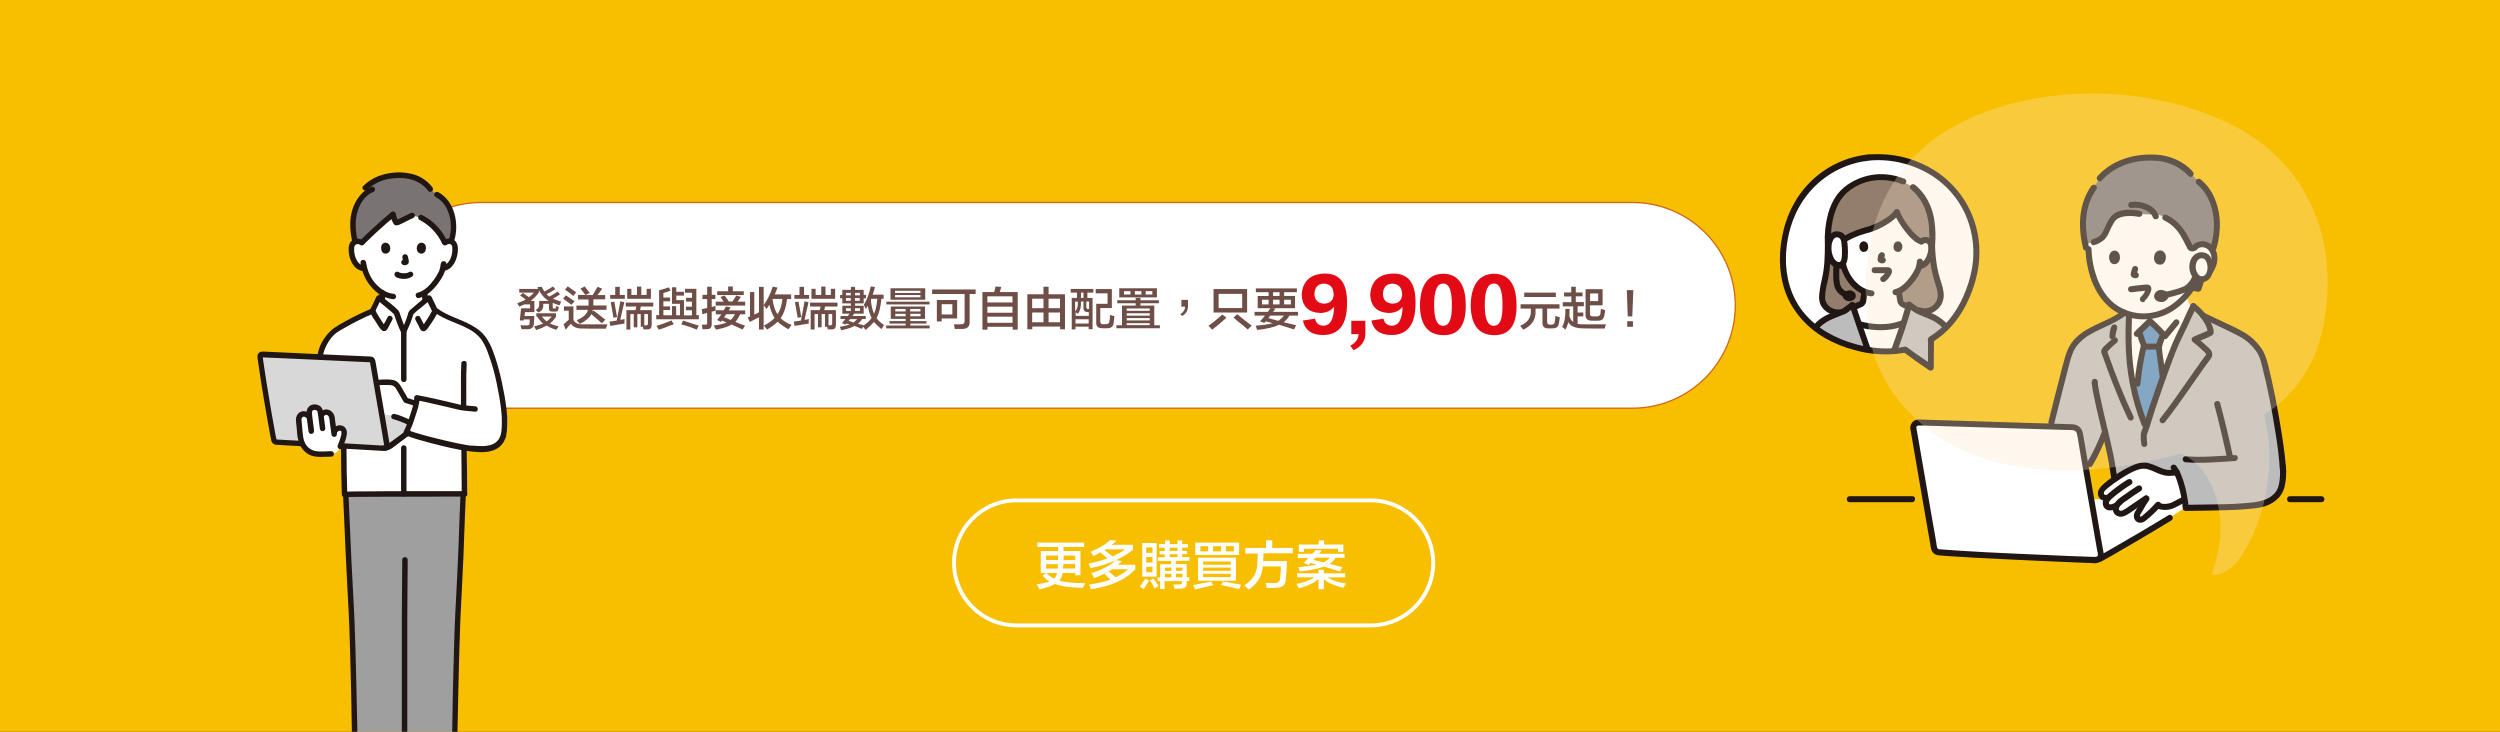 <?xml version="1.0" encoding="UTF-8"?>
<svg xmlns="http://www.w3.org/2000/svg" version="1.1" viewBox="0 0 1920 562">
  <rect x="0" y="0" width="1920" height="562" fill="#333333" stroke="none"/>
  <defs>
    <style>
      .cls-1, .cls-2 {
        fill: none;
      }

      .cls-3 {
        fill: #f8bf00;
      }

      .cls-4 {
        fill: #937e6d;
      }

      .cls-5 {
        mix-blend-mode: multiply;
        opacity: .3;
      }

      .cls-6 {
        stroke: #d06712;
      }

      .cls-6, .cls-2, .cls-7 {
        stroke-miterlimit: 10;
      }

      .cls-6, .cls-8 {
        fill: #fff;
      }

      .cls-2 {
        stroke: #fff;
        stroke-width: 3px;
      }

      .cls-9 {
        fill: #6e4e47;
      }

      .cls-10 {
        isolation: isolate;
      }

      .cls-11 {
        fill: #d8d8d8;
      }

      .cls-12 {
        fill: #518bc1;
      }

      .cls-13 {
        fill: #bcbcbc;
      }

      .cls-14 {
        fill: #9f9f9f;
      }

      .cls-15 {
        fill: #797473;
      }

      .cls-16 {
        fill: #e20a14;
      }

      .cls-7 {
        fill: #fbe8ca;
        stroke: #fbe8ca;
        stroke-width: 1px;
      }

      .cls-17 {
        fill: #201614;
      }
    </style>
  </defs>
  <!-- Generator: Adobe Illustrator 28.6.0, SVG Export Plug-In . SVG Version: 1.2.0 Build 709)  -->
  <g>
    <g id="_圖層_1" data-name="圖層_1">
      <g class="cls-10">
        <g id="_圖層_1-2" data-name="_圖層_1">
          <path class="cls-3" d="M1938.7,570.3s-717.8,2.8-954,4c-255.7,1.3-1002-10-1002-10L-6.7-13.7h1952l-6.7,584h0Z"/>
          <path class="cls-6" d="M369.7,155.5h884c43.6,0,79,35.4,79,79h0c0,43.6-35.4,79-79,79H369.7c-43.6,0-79-35.4-79-79h0c0-43.6,35.4-79,79-79Z"/>
          <g class="cls-10">
            <g class="cls-10">
              <path class="cls-9" d="M398.7,235.5c0-.2-.2-.5-.4-.8-.6-.9-.9-1.6-1-1.9,2.5-.8,4.6-1.7,6.4-2.8-1.6-1.2-3-2.3-4.3-3.2l2.3-1.8c.6.4,1.3.9,2.3,1.7,1.1.7,1.8,1.2,2.2,1.5,1.4-.9,2.7-2.1,3.9-3.5h-11.3v-2.8h14.5c0,0,0-.3-.3-.6,0-.4-.2-.6-.3-.8l3.3-.3c.7,1.4,1.4,2.6,2.1,3.7,2.3-1.2,4.5-2.5,6.6-3.9l1.8,2.1c-.2,0-.5.3-1,.6-1.4.9-3.3,2-5.8,3.3.2,0,.4.3.7.6.2.2.7.6,1.5,1.2,2.2-1.2,4.3-2.5,6.4-3.9l1.8,2.2c-1.7,1.1-3.5,2.2-5.5,3.3,1.7.7,3.9,1.5,6.5,2.3-.3.4-.7,1.3-1.4,2.8-1.9-.6-3.7-1.2-5.2-1.9v3.7c0,.4.2.6.6.6h1.4c.3,0,.4-.1.4-.4,0-.3.1-.8.1-1.5.9.4,1.6.6,2.1.6,0,.6-.1,1.4-.4,2.3-.2.9-.9,1.4-2.2,1.4h-2.3c-1.8,0-2.6-.7-2.6-2.1v-3.9h-4.4v1c.2,2.5-1,4.4-3.6,5.7-.7-.7-1.5-1.4-2.3-1.9,2-.9,2.9-2.4,2.8-4.4v-2.6h7.3c-3-1.7-5.5-4.5-7.5-8.2v1.7c-1.9,2.7-4.1,4.8-6.4,6.5h2.9v8.6h-7.2l-.4,3h7.6c0,1.2-.2,2.8-.3,4.7,0,.6-.1,1-.1,1.4-.2,2.6-1.7,3.9-4.4,4h-5c0-.4-.3-1-.6-1.8,0-.6-.2-1-.3-1.2,1,0,2.6.1,4.7.1s2.3-.6,2.3-1.7c0-.6.1-1.6.1-2.9h-4.6v.8h-3l1-9.3h6.9v-3h-4.4c-1.3.6-2.6,1.1-4,1.7ZM427.3,253.3c-2.9-.8-5.3-1.9-7.5-3.3-1.8,1.1-4.4,2.3-8,3.5-.4-.7-.9-1.7-1.7-2.8,2.4-.6,4.7-1.3,7-2.2-1.7-1.4-3.2-3.2-4.6-5.4h-.6v-2.5h15.1v2.8c-1.4,2-2.9,3.7-4.7,5.1,2.4.9,4.6,1.7,6.8,2.2l-1.9,2.6ZM423.7,243.1h-7.5c1.1,1.5,2.3,2.7,3.6,3.7,1.5-1,2.8-2.3,3.9-3.7Z"/>
              <path class="cls-9" d="M438.9,234.1c-1.3-1-3.2-2.4-5.8-4.3-.3-.2-.5-.3-.6-.4l2.1-2.6c.5.4,1.2.9,2.2,1.5,1.9,1.3,3.4,2.3,4.4,3l-2.3,2.8ZM434.5,253.2l-1.7-4c1.4-1.2,2.7-2.4,4-3.7v-6.9h-3.7v-3.3h7.3v10.5c1.3,2.3,3.6,3.4,7,3.3,5.2,0,11.5,0,19.1,0-.5,1-.8,2.1-1.1,3.3h-11.7c-2.9,0-5.2,0-7-.1-4,0-6.7-1.3-8.2-3.7-1.6,1.6-2.9,3.1-4,4.7ZM440.3,227.3c-2.2-1.8-4.3-3.5-6.4-4.8l2.1-2.6c2.2,1.5,4.4,3,6.5,4.6l-2.2,2.9ZM443.9,229.8v-3.3h5.7c0-.2-.3-.4-.6-.7-1.3-1.8-2.3-3.2-3.2-4.1l3.2-1.7c.6.6,1.3,1.6,2.2,2.8.7.9,1.3,1.6,1.7,2.1l-3.2,1.7h5.5c.7-1.1,1.7-2.8,3-5.1.3-.6.5-1,.7-1.2l3.6,1.4c0,.2-.3.5-.6.8-.8,1.2-1.8,2.6-3,4.1h5.9v3.3h-9.1v4.1c-.1.2-.1.4-.1.6h10.2v3.3h-10.6c0,.2,0,.6-.1,1.1,0-.4,0-.3-.1.3l.8-.8c3.5,2.6,6.5,4.9,9.1,7l-2.6,2.8c-1.7-1.5-4.1-3.5-7.2-6.2-.5-.4-.8-.6-1-.8-1.5,2.9-4.4,5.3-8.8,7.5-.3-.5-.9-1.2-1.8-2.2-.3-.4-.5-.6-.6-.7,5.2-2.2,8-4.8,8.6-7.9h-8.8v-3.3h9.3v-4.7h-8Z"/>
              <path class="cls-9" d="M468.7,250.3l-.6-3.3,5.5-.8c1.1-5.3,2-10.3,2.8-14.8l3,.7c-.2.7-.2,1-.1.8-1.3,5.4-2.3,9.7-2.9,12.7,1.1,0,2.2-.3,3.3-.6,0,.5,0,1.1-.1,1.8v1.7c-4.1.6-7.7,1.2-10.9,1.8ZM468.6,229.5v-3h3.9v-6.2h3.5v6.2h3.9v3h-11.2ZM471.1,243.9c-.2-1.4-.5-3.4-1-5.9-.5-2.6-.8-4.6-1.1-5.9l2.8-.4c.4,2,.9,4.9,1.5,8.6.3,1.4.5,2.4.6,3.2l-2.8.6ZM480.6,235.4v-3h21.1v3h-9.5l-.7,2.8h9v11.1c0,2.5-1,3.7-3.3,3.7h-3c0-.2-.2-.6-.3-1.4,0,.2,0,0-.1-.6h-1.7v-9.8h-2.6v10.2h-2.8v-10.2h-2.6v11.9h-3v-14.9h7l.6-2.8h-8ZM481.7,229.5v-7.7h3.2v4.7h4.3v-6.4h3.3v6.4h4.1v-4.7h3.3v7.7h-18.2ZM497.6,241.2h-2.8v8.7h1.1c1.2,0,1.7-.4,1.7-1.2v-7.5Z"/>
              <path class="cls-9" d="M526.9,231.5v-2.8h4.6v-3.9h-5.4v-3h8.7v20.2h1.9v3.2h-32.7v-3.2h2.2v-19.1c2.1-.5,4.6-1.2,7.5-2.2l1.2,2.6c-1.9.7-3.7,1.3-5.4,1.7v3.5h5.1v2.9h-5.1v3.9h5.1v2.8h-5.1v4h6.6v-7h3.2v7h2.9v-8.8h-6.1v-12.7h3.3v3.5h5.9v2.9h-5.9v3.5h5.9v11.7h6.1v-3.9h-4.6v-2.8h4.6v-3.9h-4.6ZM505.9,253.2c-.3-.6-.8-1.7-1.7-3,3.4-.9,7.2-2.3,11.5-4.1l1.8,2.9c-.7.2-1.8.6-3.3,1.2-3.7,1.5-6.4,2.5-8.3,3ZM535.1,253.2c-3.8-1.7-7.7-3-11.9-4.1l1.4-2.9c1.8.6,4.5,1.4,7.9,2.6,1.8.6,3.2,1,4.1,1.2l-1.5,3.2Z"/>
              <path class="cls-9" d="M539.5,229.7v-3.3h3.6v-6.2h3.5v6.2h2.8v3.3h-2.8v6.1l2.9-.8v3.6l-2.9.8v9.5c0,2.6-1.1,3.9-3.5,3.9-1.3,0-2.5.1-3.6.1,0-.6-.2-1.7-.4-3,0-.3-.1-.5-.1-.6.9,0,1.8.1,2.6.1,1.1,0,1.6-.4,1.5-1.5v-7.6c-1.2.3-2.4.6-3.7,1.1l-.4-4c1.3-.3,2.7-.6,4.1-.8v-6.9h-3.6ZM549.7,241.3v-3h6.1c.6-1,1.1-2,1.7-2.9l3.6.6c0,0-.2.3-.4.6-.2.4-.5,1-1,1.8h12.6v3h-3.9c-1.2,2.6-2.4,4.5-3.7,5.8,2.5,1.1,5,2.1,7.5,2.9l-1.9,3c-2.2-1.1-5-2.4-8.4-3.9-2.5,1.6-6.5,2.9-12,4l-.6-1.1c-.2-.3-.6-1-1.2-2.1,4.7-.6,8-1.4,9.9-2.3l-3.5-1.5c0,0-.2.2-.4.4-.2.3-.3.5-.4.6l-3-1.4c1.1-1.3,2.2-2.8,3.3-4.4h-4.1ZM549.7,234.7v-3h6.1c-.3-.5-.8-1.2-1.5-2.2-.5-.7-.8-1.2-1-1.5l3.3-1c.2.3.5.7.8,1.2,1.2,1.6,2,2.7,2.3,3.3h-.4c0,.1,3.2.1,3.2.1.4-.6.9-1.3,1.5-2.3.7-1.1,1.2-1.9,1.5-2.3l3.5,1c-.3.4-.7,1-1.2,1.8-.6.8-1.1,1.5-1.4,1.9h5.9v3h-22.7ZM550.8,226.6v-2.9h8.4v-3.7h3.6v3.7h8.4v2.9h-20.4ZM556.1,243.6l5,2.1c1.4-1.1,2.5-2.6,3.3-4.4h-6.6c-.6.8-1.1,1.6-1.7,2.3Z"/>
              <path class="cls-9" d="M588.7,237.3c-.2-.3-.6-.8-1.1-1.5-.5-.6-.8-1.1-1.1-1.4v18.7h-3.6v-9.4c-2.9,1.4-5.2,2.6-7,3.6l-1.7-3.5c.5-.2,1.1-.4,1.8-.7v-18.8h3.3v17.3c.6-.3,1.4-.7,2.5-1.2.5-.3.8-.5,1.1-.6v-19.5h3.6v14c3.1-4.3,5.4-9,6.9-14.1l3.7.6c0,.4-.3.9-.6,1.7-.6,1.6-1.2,2.8-1.5,3.6h12.6v3.6h-3.2c-.6,6-2.3,10.9-4.8,14.6,1.9,2.1,4.7,3.9,8.3,5.2-.2.4-.5.9-1,1.5-.6.8-1.1,1.5-1.4,1.9-3.4-1.9-6.2-3.9-8.3-5.8-2.1,2-4.8,4.1-8.2,6.1,0-.2-.2-.4-.4-.7-.8-1.1-1.5-1.9-1.9-2.5,3.4-1.7,6.1-3.6,8.2-5.8-1.8-2.8-3.2-6.2-4-10.2-.2.4-.6.9-1.1,1.7-.5.7-.8,1.3-1.1,1.7ZM597.2,241.3c1.9-2.9,3.2-6.9,3.7-11.7h-7.6c.6,5.2,1.9,9.1,3.9,11.7Z"/>
              <path class="cls-9" d="M610.2,250.3l-.6-3.3,5.5-.8c1.1-5.3,2-10.3,2.8-14.8l3,.7c-.2.7-.2,1-.1.8-1.3,5.4-2.3,9.7-2.9,12.7,1.1,0,2.2-.3,3.3-.6,0,.5,0,1.1-.1,1.8v1.7c-4.1.6-7.7,1.2-10.9,1.8ZM610.1,229.5v-3h3.9v-6.2h3.5v6.2h3.9v3h-11.2ZM612.6,243.9c-.2-1.4-.5-3.4-1-5.9-.5-2.6-.8-4.6-1.1-5.9l2.8-.4c.4,2,.9,4.9,1.5,8.6.3,1.4.5,2.4.6,3.2l-2.8.6ZM622.1,235.4v-3h21.1v3h-9.5l-.7,2.8h9v11.1c0,2.5-1,3.7-3.3,3.7h-3c0-.2-.2-.6-.3-1.4,0,.2,0,0-.1-.6h-1.7v-9.8h-2.6v10.2h-2.8v-10.2h-2.6v11.9h-3v-14.9h7l.6-2.8h-8ZM623.2,229.5v-7.7h3.2v4.7h4.3v-6.4h3.3v6.4h4.1v-4.7h3.3v7.7h-18.2ZM639.1,241.2h-2.8v8.7h1.1c1.2,0,1.7-.4,1.7-1.2v-7.5Z"/>
              <path class="cls-9" d="M664.9,237.4c-.5-1.3-1-2.4-1.5-3.3,2.5-3.9,4.2-8.6,5.3-14.1l3.3.4c-.6,2.2-1.2,4.2-1.8,5.9h8.4v3.2h-1.7c-.6,6.6-1.9,11.6-3.7,14.8,1.4,2,3.3,3.8,5.7,5.2-.3.5-.7,1.2-1.2,2.2-.4.5-.6.8-.7,1.1-2.3-1.8-4.2-3.7-5.8-5.5-1.6,1.8-3.7,3.9-6.4,6.1-.6-.8-1.2-1.7-1.9-2.5l-1,1.7c-2.1-.9-4-1.7-5.7-2.3-2.3,1.4-5.7,2.5-10.2,3.3-.2-.7-.6-1.6-1.1-2.6,3.1-.5,5.7-1.1,7.7-1.8l-2.6-.7c-.3.3-.6.5-.8.7l-2.6-1c0,0,.2-.2.3-.4.7-.7,1.5-1.7,2.3-2.8h-3.7v-2.3h5.5c.6-.6,1-1.2,1.4-1.8h-5.5v-6.1h6.6v-1.8h-6.6v-3.9h-1.7v-2.6h1.7v-3.9h6.6v-2.3h3.2v2.3h6.6v3.9h1.8v2.6h-1.8v3.9h-6.6v1.8h6.6v6.1h-8.4,1c0,0,0,.2-.1.3-.2.3-.6.8-1.1,1.5h10.2v2.3h-2.8c-.8,1.4-1.9,2.6-3.2,3.7,1.7.3,3.1.7,4.4,1.2,2.6-1.7,4.6-3.6,6.1-5.7-1.5-2.9-2.4-6-2.9-9.4-.2.3-.4.7-.7,1.2-.4.6-.6,1-.8,1.2ZM649.7,224.9v1.9h3.7v-1.9h-3.7ZM649.7,228.9v2.1h3.7v-2.1h-3.7ZM649.7,236.7v2.1h3.7v-2.1h-3.7ZM651.7,246.4c.5,0,1.1.3,1.9.6.9.3,1.6.5,1.9.7,1.1-.8,2-1.7,2.8-2.6h-5.5l-1.1,1.4ZM660.4,224.9h-3.7v1.9h3.7v-1.9ZM656.6,228.9v2.1h3.7v-2.1h-3.7ZM660.5,236.7h-3.9v2.1h3.9v-2.1ZM671.3,241c1.2-2.7,2-6.5,2.5-11.5h-4.7l-.3.7c.4,4.4,1.2,8,2.5,10.8Z"/>
              <path class="cls-9" d="M684.1,244.9v-9.5h26.3v9.5h-11.3v1.7h12.4v1.9h-12.4v1.5h14.9v2.2h-33.4v-2.2h14.9v-1.5h-12.4v-1.9h12.4v-1.7h-11.3ZM680.7,233.8v-2.1h33.2v2.1h-33.2ZM683.9,230.2v-8.8h26.7v8.8h-26.7ZM687.4,223.3v1.7h19.5v-1.7h-19.5ZM687.4,226.6v1.7h19.5v-1.7h-19.5ZM687.6,237.3v1.9h7.9v-1.9h-7.9ZM687.6,241v1.9h7.9v-1.9h-7.9ZM706.9,237.3h-7.9v1.9h7.9v-1.9ZM699.1,241v1.9h7.9v-1.9h-7.9Z"/>
              <path class="cls-9" d="M715.9,225.8v-3.5h33.4v3.5h-4.6v21.6c0,3.3-1.7,5.1-5.2,5.2h-6.2c-.2-1.1-.4-2.3-.7-3.5h5.2c2.2,0,3.2-.9,3-2.9v-20.4h-25ZM719.5,247v-16.6h15.6v14.2h-11.9v2.3h-3.7ZM723.2,233.6v7.9h8.2v-7.9h-8.2Z"/>
              <path class="cls-9" d="M754.5,253.2v-28.9h9c.5-1.6.8-3,1.1-4.3l4.4.4c-.4,1.1-.8,2.4-1.2,3.9h13.8v28.9h-3.9v-2.2h-19.3v2.2h-3.9ZM758.3,227.6v4.7h19.3v-4.7h-19.3ZM758.3,235.5v4.7h19.3v-4.7h-19.3ZM758.3,243.2v4.7h19.3v-4.7h-19.3Z"/>
              <path class="cls-9" d="M789,252.9v-26.9h12.4v-5.8h3.9v5.8h12.6v26.9h-3.7v-2.1h-21.4v2.1h-3.7ZM792.7,229.4v7.3h8.7v-7.3h-8.7ZM792.7,240v7.5h8.7v-7.5h-8.7ZM814.1,229.4h-8.8v7.3h8.8v-7.3ZM805.3,240v7.5h8.8v-7.5h-8.8Z"/>
              <path class="cls-9" d="M822.3,224.7v-2.8h17.4v2.8h-4.6v4.1h4v24h-3v-1.9h-10.1v2.1h-2.9v-24.2h4v-4.1h-4.8ZM825.7,231.6v7.6c1.6-1.7,2.3-4.1,2.1-7.5h0c0-.1-2.1-.1-2.1-.1ZM834.9,239.6c-1.8,0-2.8-1-2.8-2.9v-5.1h-1.9c.2,4-.6,7.1-2.3,9.4l-1.8-1.2v2.8h10.1v-2.9h-1.2ZM826,245.2v3.3h10.1v-3.3h-10.1ZM830.2,224.7v4.1h1.9v-4.1h-1.9ZM836.4,231.6h-2.1v4c0,1.2.4,1.8,1.4,1.7h.7v-5.7ZM845,236.6v10.2c0,1.6.7,2.3,2.5,2.2h1.7c1.7,0,2.6-.6,2.8-2.2.3-1.4.5-3,.6-5,1.2.5,2.3.8,3.2,1,0,1.1-.2,2.4-.4,4,0,.6-.1,1.1-.1,1.4-.4,2.7-2.1,4-5.2,3.9h-3.5c-3.2,0-4.8-1.3-4.7-4.3v-14.5h8.7v-8h-9.1v-3.3h12.4v14.6h-8.7Z"/>
              <path class="cls-9" d="M858.1,232.9v-2.3h14.1v-1.8h3.7v1.8h14.1v2.3h-14.1v1.8h10.6v15.1h4.3v2.3h-33.4v-2.3h4.3v-15.1h10.5v-1.8h-14.1ZM859.6,228.4v-7h28.9v7h-28.9ZM863.2,223.6v2.6h5v-2.6h-5ZM865.3,236.9v1.8h17.7v-1.8h-17.7ZM865.3,240.6v1.8h17.7v-1.8h-17.7ZM865.3,244.3v1.8h17.7v-1.8h-17.7ZM865.3,248.2v1.5h17.7v-1.5h-17.7ZM871.6,223.6v2.6h5v-2.6h-5ZM885,223.6h-5.1v2.6h5.1v-2.6Z"/>
              <path class="cls-9" d="M912.4,230.2v4.6c0,3.6-1.4,6.2-4.6,7.9l-1.2-1.5c2.3-1.4,3.5-3.3,3.5-5.7h-2.8v-5.2h5.1Z"/>
              <path class="cls-9" d="M930.9,253.2c-.9-1.1-1.8-2.1-2.8-3,3.5-2.4,7-5.3,10.6-8.7l3.2,2.5c-3.8,3.5-7.5,6.6-11.1,9.3ZM932,240v-18h25.8v18h-25.8ZM935.9,225.7v10.9h18.1v-10.9h-18.1ZM958.2,253c-1.8-1.6-4.4-3.8-8-6.6-1.3-1.1-2.3-1.9-2.9-2.5l2.9-2.6c4.1,3.4,7.8,6.4,11.1,8.8l-3,2.9Z"/>
              <path class="cls-9" d="M964.5,224.4v-2.9h31.5v2.9h-9.8v2.9h8.4v9.4h-18.1l3,.3c-.2.2-.4.6-.7,1.1-.5.6-.8,1.1-1.1,1.4h19.2v2.9h-6.6c-1.2,2-2.7,3.7-4.4,5.1,3.2.8,6.4,1.6,9.5,2.3l-1.5,3.2c-3-1-6.9-2.2-11.5-3.6-3.7,1.8-9.3,3.2-16.9,4,0-.2-.2-.5-.3-.8-.4-1.1-.6-1.9-.8-2.5,5.4-.4,9.8-1,13-1.9l-5.3-1.4-1.1,1.2-3.3-1.2c.4-.5.9-1.1,1.7-1.9.9-1.1,1.6-1.9,2.1-2.5h-8v-2.9h10.2c.3-.4.6-.8,1-1.4.5-.6.8-1.1,1-1.4h-9.8v-9.4h8.4v-2.9h-9.8ZM969.2,230.2v3.6h5.1v-3.6h-5.1ZM981.7,246.4c1.7-1.1,3.2-2.4,4.3-4h-10.5l-1.4,1.9,7.6,2.1ZM977.7,224.4v2.9h5v-2.9h-5ZM977.7,230.2v3.6h5v-3.6h-5ZM991.4,230.2h-5.2v3.6h5.2v-3.6Z"/>
            </g>
            <g class="cls-10">
              <path class="cls-16" d="M1000.6,246.2l9.3-1.5c.8,3.6,3,5.4,6.4,5.4,5.2.1,8-4.7,8.3-14.5-2.4,3-5.8,4.6-10.4,4.8-9.3-.4-14.1-5.1-14.5-14.1.7-10.2,6.4-15.6,17-16.2,12.3-.4,18.2,7.3,17.8,23.2,0,15.9-6.1,23.9-18.4,24-8.7,0-13.9-3.7-15.5-11.2ZM1024.2,225.9c-.1-5.2-2.7-7.9-7.7-8.1-4.4.3-6.8,2.9-7,7.9.1,4.7,2.6,7.2,7.3,7.5,4.8-.1,7.3-2.6,7.5-7.3Z"/>
              <path class="cls-16" d="M1039.5,269l-2.5-3.5c4.1-2.2,6.3-5.2,6.4-8.9h-5.6v-10.2h10.8v8.9c.3,6.2-2.8,10.8-9.1,13.7Z"/>
              <path class="cls-16" d="M1053.2,246.2l9.3-1.5c.8,3.6,3,5.4,6.4,5.4,5.2.1,8-4.7,8.3-14.5-2.4,3-5.8,4.6-10.4,4.8-9.3-.4-14.1-5.1-14.5-14.1.7-10.2,6.4-15.6,17-16.2,12.3-.4,18.2,7.3,17.8,23.2,0,15.9-6.1,23.9-18.4,24-8.7,0-13.9-3.7-15.5-11.2ZM1076.8,225.9c-.1-5.2-2.7-7.9-7.7-8.1-4.4.3-6.8,2.9-7,7.9.1,4.7,2.6,7.2,7.3,7.5,4.8-.1,7.3-2.6,7.5-7.3Z"/>
              <path class="cls-16" d="M1125.7,234c.3,15.9-5.6,23.7-17.6,23.4-11.6-.3-17.5-8-17.6-23.2.4-15.5,6.3-23.5,17.6-24,11.6.1,17.5,8.1,17.6,23.8ZM1115,234.2c.1-11.2-2.1-16.6-6.6-16.4-4.7-.1-7,5.3-7,16.4s2.3,16,7,16,6.8-5.3,6.6-16Z"/>
              <path class="cls-16" d="M1164.7,234c.3,15.9-5.6,23.7-17.6,23.4-11.6-.3-17.5-8-17.6-23.2.4-15.5,6.3-23.5,17.6-24,11.6.1,17.5,8.1,17.6,23.8ZM1153.9,234.2c.1-11.2-2.1-16.6-6.6-16.4-4.7-.1-7,5.3-7,16.4s2.3,16,7,16,6.8-5.3,6.6-16Z"/>
            </g>
            <g class="cls-10">
              <path class="cls-9" d="M1167.8,237v-3.3h29.9v3.3h-9.5v10.1c0,1.5.6,2.2,2,2.2h1.4c1.4,0,2.3-.6,2.5-2.2.3-2,.4-3.5.5-4.6.4.3,1.2.5,2.3.9.5.2.9.3,1.1.4,0,.3-.2.8-.3,1.5-.2,1.4-.3,2.5-.5,3.2-.3,2.5-2.1,3.8-5.3,3.7h-2.9c-3,0-4.4-1.4-4.4-4.2v-11h-5.2c0,.3,0,.6-.1,1v.8c.3,6.6-2.9,11.4-9.5,14.4-.5-.8-1.3-1.9-2.3-3,5.7-2.4,8.5-6.3,8.2-11.7v-1.5h-8ZM1170.6,228.1v-3.4h24.3v3.4h-24.3Z"/>
            </g>
            <g class="cls-10">
              <path class="cls-9" d="M1201.2,227.6v-3h5.5v-4.4h3.5v4.4h5.2v3h-5.2v4.4h6.2v3.2h-4.8v4.8h4.4v3h-4.4v5.7c1.4.3,3.1.4,5.1.4h16.7c-.5,1.1-.8,2.2-1,3.2-7.2,0-12.6,0-16.2-.1-6.1,0-10-1.5-11.7-4.8-.5,1.8-1.2,3.8-2.2,5.8-.3-.2-.7-.6-1.2-1.1-.6-.5-1.1-.8-1.4-1.1,1.8-2.9,2.7-7.6,2.5-13.8h3.2c0,2.3,0,4.2-.1,5.8.8,2,1.8,3.5,2.9,4.3v-12h-8v-3.2h6.6v-4.4h-5.5ZM1222.7,246.3c-3.4,0-5.1-1.4-5-4.6v-19.6h13.1v12.4h-9.7v6.4c0,1.5.7,2.2,2.3,2.1h2.9c1.6,0,2.5-.6,2.8-1.9,0-.2,0-.5.1-1,.2-1.2.3-2.2.3-2.9,1.1.4,2.2.7,3.3,1-.2,1.5-.4,2.9-.7,4.1-.4,2.8-2.1,4.1-5.2,4h-4.3ZM1227.4,225.4h-6.2v5.8h6.2v-5.8Z"/>
              <path class="cls-9" d="M1254.4,222.8l-.8,20.2h-3.5l-.7-20.2h5ZM1254.1,251h-4.4v-4.3h4.4v4.3Z"/>
            </g>
          </g>
          <path class="cls-14" d="M311.2,379.4c-20.2,0-40.4.1-45.6.3.9,20.1,2.2,55.4,3.9,82.4,2.1,34.6,2.9,111.3,3.4,119,5.2,1.7,25.3,1.8,37.3-.5,0,0,.3,0,.7-.1,9.9,2,32.9,2.3,38.1.6.5-7.7,1.3-84.4,3.4-119,1.6-26.9,2.6-62.6,3.5-82.7-5.9,0-25.2,0-44.6,0h0Z"/>
          <path class="cls-17" d="M263.2,374.5c.8,15.6,1.4,31.3,2.1,46.9.7,16.4,1.7,32.8,2.5,49.1.7,13.9,1,27.9,1.4,41.8.4,14,.7,28,.9,42.1.2,8.5.2,16.9.6,25.4,0,.4,0,.7,0,1.1,0,.9.6,1.8,1.5,2,2.2.6,4.5,1,6.9,1.1,3.2.2,6.5.3,9.8.3,7.3,0,14.6-.5,21.8-1.8,2.6-.5,1.5-4.5-1.1-4-6.8,1.2-13.7,1.7-20.6,1.7-3.2,0-6.3,0-9.5-.3-2,0-4.1-.4-6.1-.9l1.5,2c-.4-7.4-.4-14.8-.5-22.1-.3-13.7-.6-27.3-.9-40.9-.4-14.3-.7-28.5-1.3-42.8-.7-15.6-1.7-31.2-2.4-46.8-.8-16.5-1.4-33.1-2.2-49.6,0-1.4-.1-2.8-.2-4.3-.1-2.7-4.3-2.7-4.2,0h0Z"/>
          <path class="cls-17" d="M353.9,374.2c-.8,15.5-1.2,31.1-1.8,46.6-.6,16.5-1.6,33-2.4,49.5-.7,13.9-1,27.8-1.4,41.8-.4,14.1-.7,28.3-.9,42.4-.2,8.5-.2,16.9-.6,25.4,0,.4,0,.7,0,1.1l1.5-2c-.6.2-1.3.3-2,.5-.7,0-1.4.2-2.4.3-2.5.2-5,.3-7.4.3-5.8,0-11.6,0-17.4-.6-2.6-.2-5.2-.5-7.8-1-2.6-.5-3.8,3.5-1.1,4,5.3,1,10.7,1.5,16.1,1.6,5.6.3,11.3.2,16.9-.1,2.1,0,4.2-.4,6.2-.9.9-.3,1.5-1.1,1.5-2,.4-7.4.4-14.8.5-22.1.3-13.8.6-27.5.9-41.3.4-14.3.7-28.5,1.3-42.8.7-15.7,1.7-31.4,2.3-47.1.7-16.4,1.1-32.9,1.9-49.3,0-1.4.1-2.8.2-4.2.1-2.7-4.1-2.7-4.2,0h0Z"/>
          <path class="cls-17" d="M308.9,429.9c0,14.2-.2,28.3-.3,42.5,0,8.3,0,16.5,0,24.8,0,11.5,0,23,0,34.5,0,10.9,0,21.8,0,32.6,0,3.7,0,7.3,0,11,0,1.7,0,3.4,0,5.1,0,.8.4,1.5,1.1,1.9,1,.6,2.3.2,2.9-.8.6-1,.2-2.3-.8-2.9h0l.8.8c.1.2.3,1.4.2.7,0-.3,0-.5,0-.8,0-1,0-1.9,0-2.9,0-3.4,0-6.7,0-10.1,0-10.5,0-21,0-31.4,0-11.6,0-23.1,0-34.7,0-8,0-15.9,0-23.9,0-14.1.2-28.3.3-42.5v-3.9c0-2.7-4.2-2.7-4.2,0h0Z"/>
          <path class="cls-8" d="M333.6,240.5c-.5-.2-2.6-1-2.8-1.1-3.6-1.3-3.5-3.6-4-6.3-.5-2.8-.8-5.6-.8-8.4,6.9-4.3,12.1-13.2,13.2-16,.2-.5.5-1.5.8-2.6h.6c1.4-.3,2.7-.9,3.8-1.8,1.3-1.1,2.4-2.5,3.1-4.1,1.6-3.1,2.2-6.6,2-10.1,0-.9-.3-1.8-.7-2.6-.7-1.2-1.9-2-3.2-2.2-1.4-.2-2.8.2-3.8,1.1,0,0-.6-26.6-33.3-26.6s-30.9,26.6-30.9,26.6c-1-.9-2.5-1.3-3.8-1.1-1.4.2-2.5,1-3.2,2.2-.4.8-.6,1.7-.7,2.6-.3,3.5.4,7,2,10.1.7,1.6,1.8,3,3.1,4.1,1.1.9,2.4,1.5,3.8,1.7l1.2.2c1.2,4.4,3.3,8.5,6.2,12.1,2.1,2.6,4.6,4.8,7.4,6.5,0,2.8-.3,5.6-.8,8.4-.5,2.6-.3,4.9-4,6.3-.2,0-1.8.7-2.2.9,0,0,1,17.7,22.9,17.7s24.1-17.5,24.1-17.5h0Z"/>
          <path class="cls-15" d="M316.6,165.5c-4.1,1.9-11.4,5.9-12.1,5.6-.4-.2-1.2-2-1.8-3.8-.3-.9-.5-1.8-.7-2.7-8.5,6.9-16.5,14.3-24.2,22.1-1.1-1-2.5-1.5-4-1.3-.4,0-.8.2-1.1.3-2.5-10.2-1.9-18.9.2-24.9,2.1-6.1,7-13.1,13.1-15.3l-5.5-1.1c8-8.1,18.6-9.9,27.8-9.7,9.8.3,17.5,4.2,22,10.4l5.3,4.4c4.3,2.2,8.4,6.9,10.5,12.8,3,8.4,2.6,17.2.3,23.3-.3-.1-.5-.2-.8-.2-1.5-.2-2.9.3-4,1.3-3.7-8.5-10.2-15.4-18.5-19.6l-6.6-1.6h0Z"/>
          <path class="cls-17" d="M343.3,187.9c1.1-.9,2.8-.7,3.6.4,0,0,0,0,0,0,.4.9.6,1.8.5,2.8,0,1.1,0,2.2-.2,3.3-.7,4-2.7,8.7-7.1,9.5-1.1.3-1.8,1.5-1.5,2.6.3,1.1,1.5,1.8,2.6,1.5,6.7-1.2,9.9-8.8,10.4-14.8.3-3.1,0-6.7-2.7-8.7-2.6-1.9-6.2-1.7-8.6.4-.8.8-.8,2.1,0,3,.8.8,2.1.8,3,0h0Z"/>
          <path class="cls-17" d="M338.5,202.4c-.1,1.7-.5,3.3-1,4.9,0,.3-.2.6-.3.9,0,.1-.2.5,0,0-.1.3-.3.7-.5,1-1,2-2.2,3.9-3.5,5.7-3.1,4.2-7.3,8.7-12.5,9.9-2.6.6-1.5,4.7,1.1,4.1,6.3-1.5,11.2-6.6,14.9-11.6,3.2-4.3,5.8-9.2,6.1-14.7.1-2.7-4.1-2.7-4.2,0h0Z"/>
          <path class="cls-17" d="M279.1,185c-2.4-2.1-6-2.3-8.6-.4-2.7,2-2.9,5.6-2.7,8.7.5,6.1,3.7,13.6,10.4,14.8,1.1.3,2.2-.4,2.6-1.5.3-1.1-.4-2.3-1.5-2.6-4.4-.8-6.4-5.5-7.1-9.5-.2-1-.3-2.1-.2-3.1,0-1,0-1.9.5-2.8.8-1.2,2.4-1.5,3.6-.8,0,0,.1,0,.2.1.8.8,2.1.8,3,0,.8-.8.8-2.1,0-3h0Z"/>
          <path class="cls-17" d="M276.9,202.2c1,6.5,3.7,12.7,7.9,17.8,4.5,5.3,10.3,9.1,17.3,9.8,1.2,0,2.1-.9,2.1-2.1,0-1.1-1-2.1-2.1-2.1-6-.6-10.9-4.4-14.6-8.9-3.6-4.4-5.6-10-6.5-15.6-.3-1.1-1.5-1.8-2.6-1.5-1.1.3-1.8,1.5-1.5,2.6h0Z"/>
          <path class="cls-17" d="M334.6,151.3c11,5.8,13.8,21.6,10.2,32.5-.8,2.6,3.2,3.7,4,1.1,4.1-12.7.4-30.6-12.2-37.3-2.4-1.3-4.5,2.4-2.1,3.6h0Z"/>
          <path class="cls-17" d="M285.5,143.4c-7.3,2.8-12.5,10.1-14.8,17.4-2.6,8.2-2,17.1,0,25.4.6,2.6,4.7,1.5,4-1.1-1.7-7.3-2.3-15.2-.2-22.5,1.7-6,6-12.8,12-15.1,1.1-.3,1.7-1.5,1.5-2.6-.3-1.1-1.5-1.8-2.6-1.5h0Z"/>
          <path class="cls-17" d="M332.2,144c-4.5-6-11.2-9.9-18.7-11-7.6-1.3-15.4-.5-22.7,2.2-4.4,1.7-8.4,4.3-11.8,7.6-1.9,1.9,1,4.9,3,3,5.1-4.9,11.7-8,18.8-8.7,6.6-.8,13.8-.5,19.8,2.6,3.1,1.5,5.9,3.8,8,6.6.6,1,1.9,1.3,2.9.8,1-.6,1.3-1.9.8-2.9h0Z"/>
          <path class="cls-17" d="M315.5,163.6c-3,1.4-5.9,2.9-8.9,4.4-.5.3-1.1.5-1.7.8.3-.1-.3.1-.4.1-.5.2-.3-.1,0,0,1.9,1.1,1.4.8,1,0-.2-.5-.4-.9-.6-1.4-.4-1-.7-2-.9-3,0-1.2-1-2.1-2.2-2.1-.5,0-1,.2-1.4.6-8.1,6.8-15.9,13.9-23.5,21.3-1.9,1.9,1,4.9,3,3,7.5-7.5,15.3-14.6,23.5-21.3l-3.6-1.5c.2,2.6,1.1,5.1,2.5,7.4,1.2,1.7,2.8,1.3,4.5.6,3.7-1.6,7.1-3.6,10.8-5.2,1-.6,1.3-1.9.8-2.9-.6-1-1.9-1.3-2.9-.8h0Z"/>
          <path class="cls-17" d="M322.1,168.8c7.7,4,13.9,10.4,17.5,18.3.6,1,1.9,1.3,2.9.8,1-.6,1.3-1.9.8-2.9-4-8.6-10.6-15.5-19-19.8-1-.6-2.3-.2-2.9.8-.6,1-.2,2.3.8,2.9h0Z"/>
          <path class="cls-17" d="M291.5,225c0,1.9-.2,3.9-.5,5.8-.2,1.5-.4,2.9-.7,4.4,0,.1,0,.3-.1.4,0,0-.2.5,0,.2s0,.1,0,.2c0,.1-.2.3-.2.4.1-.2.1-.1,0,0l-.3.3c-.4.3.3-.1-.2.1-.2,0-.3.2-.5.3-.4.2-.8.3-1.3.5-.6.3-1.3.5-1.9.8-1,.6-1.3,1.9-.8,2.9.6,1,1.9,1.3,2.9.8.3-.1.2,0,0,0l.5-.2c.3-.1.6-.2.9-.4.7-.3,1.5-.6,2.1-.9,1.5-.9,2.6-2.3,3.1-4,.4-1.5.6-3,.8-4.5.4-2.4.6-4.7.6-7.1,0-1.2-.9-2.1-2.1-2.1s-2.1.9-2.1,2.1h0Z"/>
          <path class="cls-17" d="M324,225c0,2.5.3,5,.7,7.5.1,1.5.4,3,.9,4.5.6,1.7,1.9,3.1,3.6,3.9.6.3,1.3.5,2,.8.3.1.7.3,1,.4.2,0,.3.1.5.2.5.2-.2-.1,0,0,1,.6,2.3.2,2.9-.8.6-1,.2-2.3-.8-2.9-1.1-.5-2.2-.9-3.3-1.3-.3-.1-.6-.3-.9-.4-.1,0-.4-.3-.1,0-.1-.1-.3-.2-.4-.4,0,0-.3-.4-.2-.2.2.2-.1-.2-.1-.3,0-.1-.1-.2-.2-.4.2.5,0,0,0-.1-.4-1.4-.6-2.8-.8-4.2-.3-2.1-.5-4.2-.5-6.4,0-1.2-.9-2.1-2.1-2.1s-2.1.9-2.1,2.1h0Z"/>
          <path class="cls-8" d="M253.7,257.2c-.7.9-1.4,1.8-2.3,3-3.5,4.7-6,11.3-6,17.2,0,16.5-.8,32.9-2.6,49.2l21.1,17.2c0,8,.4,27.6.6,35.8,5.4-.3,83.6-.4,92.2-.4,0-2.7-.2-18-.4-36,2,.4,4,.7,6.1.8,5,.2,21.6,3.4,24.4-11.4.7-5.8.8-11.6.1-17.4-1.1-10-5.3-36.2-13.3-51.8,0,0,0,0,0,0-3.1-7.2-10.3-11.8-17.5-15-8-3.6-16.5-6.1-23.2-11.8-1-2.3-2.8-5.6-3.5-7.5,0-.2-.2-.4-.4-.4-.2,0-.4,0-.6.2-1.9,1.6-12,9.9-13.1,11.2-.3.9-.8,3-1.4,4.8-1.3,3-2.8,6.8-4,9.3-.8-1.8-2.4-5.7-3.3-7.8-1.1-3.4-1.7-5.1-2.1-6.4-1.1-1.3-11.2-9.6-13.1-11.2-.2-.1-.4-.3-.6-.2-.2,0-.3.3-.4.4-1,2.7-4.1,8.4-4.4,9.6-9.7,4-19.1,8.8-28,14.4-1.7,1.1-3.3,2.4-4.6,4h0Z"/>
          <path class="cls-11" d="M303,340.1c-1.5,1.1-2.7,2-3.6,2.5-.6.4-1.3.8-2.1,1l-.2-1.4c-1.4-8.4-3.5-20.6-5.5-32.2l32.9,14.1-11.1,8.2c-3.9,3-7.6,5.8-10.5,7.8h0Z"/>
          <path class="cls-17" d="M261.9,343.9c0,11.8.2,23.7.6,35.5,0,2.7,4.3,2.7,4.2,0-.3-11.8-.6-23.6-.6-35.5s-4.2-2.7-4.2,0Z"/>
          <path class="cls-17" d="M285.8,236.8c-7,2.9-13.9,6.2-20.5,9.9-3.2,1.7-6.4,3.6-9.4,5.7-2.3,1.8-4.2,3.9-5.9,6.2-4.1,5.3-6.4,11.7-6.6,18.4-.1,7.8-.1,15.5-.5,23.2-.4,8.8-1.2,17.6-2.1,26.4,0,1.2.9,2.1,2.1,2.1,1.1,0,2.1-1,2.1-2.1,1.6-14.9,2.5-29.9,2.6-44.9,0-3.3-.1-6.5.6-9.7.8-3.1,2-6,3.6-8.7,1.4-2.4,3.1-4.6,5.1-6.5,2.4-2.2,5.5-3.7,8.3-5.3,7-4.1,14.2-7.6,21.6-10.7,1.1-.3,1.7-1.5,1.5-2.6-.3-1.1-1.5-1.8-2.6-1.5h0Z"/>
          <path class="cls-17" d="M264.6,381.8c3.5-.2,7-.1,10.6-.2,6.9,0,13.8,0,20.7-.1,15.6,0,31.2-.1,46.8-.1s9.4,0,14.2,0c2.7,0,2.7-4.2,0-4.2-11.1,0-22.2,0-33.3,0-15.4,0-30.8,0-46.2.2-4.2,0-8.5,0-12.8.2-2.7.1-2.7,4.3,0,4.2h0Z"/>
          <path class="cls-17" d="M311.9,253.3c-1.3-2.7-2.5-5.5-3.4-8.4-.4-1.3-.9-2.7-1.4-4-.2-.9-.6-1.8-1.2-2.5-3-3.2-6.7-5.8-10.1-8.6-1.4-1.2-3.6-3.8-5.6-2.9-1.4.6-1.7,2.3-2.3,3.5-.6,1.2-1.2,2.5-1.8,3.7-.7,1.5-2.3,3.8-1.8,5.6.8,2,1.8,3.9,3.1,5.6.9,1.5,1.9,2.9,2.8,4.4.8,1.4,1.8,2.7,3,3.9.9.8,2.2.9,3.2.3.9-.7,1.5-1.6,1.9-2.6,1-1.9,2-3.8,3-5.7,1.3-2.4-2.4-4.5-3.6-2.1-.6,1.2-1.3,2.5-1.9,3.7-.3.6-.6,1.1-.9,1.6l-.4.8s-.5.9-.3.8l1-.3h0l.9.5c-.9-.9-1.6-1.9-2.2-2.9-.8-1.2-1.6-2.3-2.3-3.5-1.1-1.8-2.2-3.6-3.2-5.5,0-.1-.1-.2-.2-.3-.2-.4.1.4,0,.2.1.7-.1,1.2.1.4,0,0,.2-.5,0-.2,0-.2.2-.4.3-.7.2-.5.5-1,.7-1.5.6-1.1,1.1-2.3,1.7-3.4.2-.5.5-1,.7-1.5.1-.3.2-.6.4-.9l.2-.5c.1-.3.1-.3,0,0l-1.5.6h.3s-1.1-.2-1.1-.2c-.2-.1.2.2.3.2l.6.5,1.6,1.3c1.4,1.2,2.8,2.3,4.2,3.5,2.2,1.7,4.3,3.5,6.3,5.5l-.5-.9c1.5,5,3.4,9.9,5.6,14.6.6,1,1.9,1.3,2.9.7,1-.6,1.3-1.9.8-2.9h0Z"/>
          <path class="cls-17" d="M311.9,255.4c1.2-2.4,2.2-4.9,3.3-7.4.9-2.3,1.7-4.7,2.4-7.2l-.5.9c1.9-2,4-3.8,6.3-5.5l4.1-3.4c.8-.6,2-1.8,2.6-2.1l-1.1.3h.3s-1.5-.6-1.5-.6c-.1-.3-.1-.4,0,0v.2c.2.3.4.6.5,1,.2.5.5,1.1.7,1.6.5,1.1,1.1,2.3,1.7,3.4.4.8.9,1.9,1.1,2.3.3.8,0,.6.2-.3,0,.3.2-.4,0-.2,0,.1-.1.2-.2.4-1,1.9-2.1,3.7-3.2,5.5-.8,1.2-1.5,2.4-2.3,3.5-.6,1.1-1.3,2-2.2,2.9l.9-.5h0l1.1.3c.3.1-.1-.5-.2-.6l-.4-.8c-.3-.6-.6-1.2-.9-1.8-.6-1.2-1.3-2.5-1.9-3.7-1.3-2.4-4.9-.3-3.6,2.1.9,1.6,1.7,3.2,2.5,4.8.8,1.6,1.5,3.9,3.7,3.9,1.8,0,2.6-1.5,3.6-2.8.9-1.2,1.7-2.4,2.5-3.6,1.4-2.1,2.8-4.3,4-6.6.3-.6.6-1.2.8-1.8.1-1-.1-2-.6-2.9-1-2.3-2.1-4.4-3.2-6.7-.6-1.2-1-3-2.7-3.2-1.3-.2-2.1.6-3,1.4-3.4,2.8-6.8,5.6-10.1,8.5-.7.6-1.4,1.1-2,1.8-.8,1-1.3,2.2-1.5,3.5-1.2,3.9-2.7,7.7-4.6,11.4-1.1,2.4,2.5,4.6,3.6,2.1h0Z"/>
          <path class="cls-17" d="M308,255.4v36c0,2.7,4.2,2.7,4.2,0v-36c0-2.7-4.2-2.7-4.2,0h0Z"/>
          <path class="cls-17" d="M308,344v35.3c0,2.7,4.2,2.7,4.2,0v-35.3c0-2.7-4.2-2.7-4.2,0Z"/>
          <path class="cls-8" d="M318.6,309.1c-.5-.2-4.6-1.5-6.5-2l-5.1-8.9c-.8-1.6-1.9-3-3.4-4.1-1.6-.8-3.4-1.1-5.1-1-3.2,0-6.4.1-9.5.5.8,5.6,2.8,17.7,3.9,24.2,3.3.5,5.8,1.1,10,2,3.1.7,8.1,3,11,4.4"/>
          <path class="cls-17" d="M302.2,322c1.9.5,3.7,1.1,5.5,1.8.5.2,1,.4,1.4.6.2.1.5.2.7.3.3.1-.5-.2,0,0h.3c.9.5,1.7.9,2.5,1.3,1,.6,2.3.2,2.9-.8s.2-2.3-.8-2.9c-1.9-.9-3.9-1.7-5.9-2.5-1.8-.8-3.7-1.4-5.7-1.9-1.1-.3-2.3.4-2.6,1.5s.4,2.3,1.5,2.6h0Z"/>
          <path class="cls-17" d="M318.2,307.3c-2-.7-4-1.3-6-1.9l1.3,1-4.5-7.8c-1.3-2.2-2.5-4.6-4.8-5.9-2.1-1.2-4.6-1.2-7-1.3-2.3,0-4.6,0-6.8.3-1.1,0-2.1,1-2.1,2.1,0,1.2.9,2.1,2.1,2.1,2.4-.3,4.8-.3,7.3-.2,1.3,0,2.5,0,3.8.4,1.2.5,2.1,1.4,2.7,2.5,1.7,2.7,3.2,5.5,4.8,8.2.4.8.8,1.5,1.4,2.2.7.5,1.5.8,2.3.9,1.5.5,3.1,1,4.6,1.5,2.6.9,3.7-3.2,1.1-4h0Z"/>
          <path class="cls-17" d="M354.3,279.3c-.3,4.6-.3,9.2-.3,13.7,0,7.6,0,15.3,0,22.9.1,16.3.3,32.6.5,48.9,0,4.7.1,9.5.1,14.2s4.2,2.7,4.2,0c0-11.4-.2-22.7-.4-34.1-.2-16.5-.4-33.1-.3-49.6,0-5.4,0-10.8.3-16.1.2-2.7-4-2.7-4.2,0h0Z"/>
          <path class="cls-8" d="M362.5,344.2c-7.7-.3-47.7-10-50.5-12.7,1.8-3.2,8.2-20.4,8.2-26.6,5.3.9,28.4,6.2,33.9,7.7,3.7.4,7.7.9,10.9,1l-2.5,30.5h0Z"/>
          <path class="cls-11" d="M284.5,275.9c-11-.9-64-3.6-83-3.8-1,0-1.8.8-1.8,1.7s0,.2,0,.2c3,21.4,6.5,42.7,10.5,64,.1.8.8,1.4,1.6,1.4,25.2,1.5,72.7,4.2,83.4,4.8,1,0,1.8-.7,1.8-1.6,0-.1,0-.3,0-.4-3.2-19-9.8-57.3-11.1-64.9-.1-.8-.8-1.4-1.6-1.4h0Z"/>
          <path class="cls-17" d="M284.5,273.8c-17.4-.7-34.8-1.6-52.1-2.4-9.3-.4-18.6-.9-27.9-1.3-2.3-.1-5.1-.6-6.4,1.9-.8,1.6-.2,3.5,0,5.2.3,2.2.6,4.5,1,6.7,1.2,8,2.4,16.1,3.8,24.1,1.4,8.2,2.8,16.4,4.3,24.5.4,1.9.7,3.8,1.1,5.6.3,1.9,1.8,3.3,3.7,3.5,2.4.2,4.8.3,7.1.4l33.7,1.9c10.4.6,20.8,1.2,31.2,1.8l10,.6c2.2.1,4.6-.2,5.3-2.8.2-1.3,0-2.7-.3-3.9-.2-1.1-.4-2.3-.6-3.4-3.3-19.3-6.6-38.6-9.9-57.9-.3-2-1-4-3.3-4.4-1.1-.3-2.2.4-2.6,1.5-.3,1.1.4,2.3,1.5,2.6.7.1,0-.2.1,0,0,.1,0,.2,0,.3,0,.2,0,.4.1.6.1.6.2,1.2.3,1.8l.8,4.7,2.2,12.8c1.8,10.5,3.6,21,5.4,31.5.4,2.4.8,4.9,1.2,7.3.2,1,.3,1.9.5,2.9,0,.5.2,1.1.3,1.6,0,.3,0,.5.1.8.2.5.1-.3.2,0-.2-.3-2.6-.2-3.2-.2l-4.8-.3-27.7-1.6-33-1.9-7.6-.4-3.4-.2c-1.1-.1-2.1-.2-3.2-.2-.3,0-.4,0-.2,0,.3.3-.1-1-.1-1-.2-.9-.3-1.7-.5-2.5-.4-2-.8-4.1-1.1-6.1-.7-3.9-1.4-7.8-2.1-11.7-1.3-7.7-2.6-15.3-3.8-23-.6-3.9-1.2-7.9-1.8-11.8-.3-1.9-.5-3.8-.8-5.6,0-.4,0-.9-.2-1.3.2.3-.2-.6-.1-.2,0,.3-.5,0,.1.2.2,0,.5,0,.7,0,8.5.4,16.9.8,25.4,1.1,17.8.8,35.6,1.7,53.4,2.5,1,0,2,0,3.1.1,2.7.1,2.7-4.1,0-4.2h0Z"/>
          <path class="cls-8" d="M246.4,348.7c-1,0-2,0-2.8,0-2.6-.1-5.1-1.1-7.1-2.7-4-3-5.3-7.7-5.8-10.9-.4-3.2-1.1-11-1.3-13.1-.1-1.1,1.1-3.8,3.3-4,1.9-.2,3.7.7,4.7,2.2l.4.5-.2-2.7c0-.7.1-4.9,3.4-5.3,3.6-.5,5.1,1.8,5.4,3.9l.4,2.8.7-1.1c.9-1.4,2.6-2,4.2-1.5,1.8.6,3.1,2.2,3.4,4.1.4,3,1.2,8,1.6,11.5,1.4-3.7,4.7-4.2,6.6-2.9,1.7,1.1,1.3,3.7,1.1,4.9-.7,3-1.7,5.9-2.9,8.7-.6,1.3-1.4,2.5-2.3,3.6-1.2,1.3-4.5,2-4.5,2-2.9,0-5.7.1-8.1.1h0Z"/>
          <path class="cls-17" d="M263.3,343.5c1.2-3.4,2.8-6.9,3.1-10.5.2-1.8-.4-3.6-1.6-4.9-1.4-1.2-3.1-1.7-4.9-1.4-2.1.4-3.8,1.7-4.8,3.5-.6,1-.2,2.3.8,2.9,1,.6,2.3.2,2.9-.8h0c.1-.2.3-.5.5-.7-.2.3.1-.1.2-.2.1-.1.3-.2.4-.4-.4.3.2,0,.3-.1.4-.2-.3,0,0,0,.2,0,.4-.1.5-.1.5-.1-.3,0,.1,0h.4c.4,0-.4-.1,0,0,.1,0,.3.1.5.1-.5-.1-.2,0,0,0,0,0,.2,0,.2.1-.2-.1-.2-.1,0,0l.2.2c-.2-.2-.2-.2,0,0,.3.4,0-.4,0,0,0,.2,0,.4.1.6,0,.2,0,.1,0-.1,0,.1,0,.2,0,.3,0,.4,0,.7,0,1.1,0,.4,0-.4,0,0,0,.1,0,.2,0,.4-.2,1-.5,2-.8,3-.6,2-1.4,3.9-2.1,5.8-.3,1.1.4,2.3,1.5,2.6,1.1.3,2.2-.4,2.6-1.5h0Z"/>
          <path class="cls-17" d="M239.2,319.1c-1.1-1.7-2.8-2.8-4.8-3.2-2.3-.4-4.6.5-5.9,2.4-2,2.8-1,6.4-.7,9.6.3,3.6.4,7.5,1.5,11,1.2,4.4,4.2,8.2,8.2,10.3,5.1,2.6,11.4,1.5,16.9,1.5,2.7,0,2.7-4.2,0-4.2-4.1,0-8.6.7-12.7-.2-3.3-.9-6.1-3.1-7.5-6.2-1.3-2.7-1.5-5.4-1.8-8.2-.3-3-.6-6-.8-9,0-.4-.1-.8,0-1.3.1-.6.5-1,1-1.4,1.1-.6,2.5.4,3,1.1.6,1,1.9,1.3,2.9.8,1-.6,1.3-1.9.8-2.9h0Z"/>
          <path class="cls-17" d="M241.2,330.4c-.1-.9-.3-1.9-.4-2.8v-1c0,.4-.1,0-.2-.2,0-.2,0-.4,0-.5-.1-.7-.2-1.5-.3-2.2-.2-1.4-.4-2.7-.5-4.1-.1-.7-.2-1.5-.2-2.2,0-.2,0-.4,0-.5,0,.6,0-.2,0-.3,0-.3.1-.5.2-.8.1-.4,0,0,0,0,0-.2.2-.4.3-.5.2-.3-.3.4,0,0,0,0,.2-.2.3-.2-.4.3.6-.2.2-.1.6-.2,1.4-.2,2,0,.4.1-.4-.2.2,0,.1,0,.2.1.4.2-.4-.2.5.6.2.2.1.1.2.3.3.4,0,0,.2.5,0,.1.1.3.2.7.3,1,.2,1.1.3,2.3.5,3.5l1.2,9.2c.3,1.1,1.5,1.8,2.6,1.5,1.1-.3,1.8-1.5,1.5-2.6l-1.2-9.2c-.4-3.1-.6-6.5-3.8-8-2-1-4.3-1-6.3,0-1.5.9-2.6,2.4-2.9,4.1-.6,2.2-.1,4.3.1,6.5.4,3.3.8,6.5,1.3,9.8.3,1.1,1.5,1.8,2.6,1.5,1.1-.3,1.8-1.5,1.5-2.6h0,0Z"/>
          <path class="cls-17" d="M249.1,319.2c-.1.2.5-.4.3-.3,0,0,.5-.3.4-.2.2-.1.4-.1.6-.1s.6,0,.4,0c.8.2,1.5.8,1.8,1.6.4,1.3.7,2.7.7,4.1v.6c0-.5.1.4.1.4l.2,1.3c.1.9.2,1.8.4,2.8.2,1.5.4,3.1.6,4.6.3,1.1,1.5,1.8,2.6,1.5,1.1-.3,1.8-1.5,1.5-2.6l-.3-2v-.7c-.1,0-.2-.9-.1-.4,0-.5-.1-1.1-.2-1.6-.3-2.2-.6-4.3-.9-6.5,0-.8-.2-1.6-.4-2.4-.5-1.5-1.5-2.9-2.9-3.8-2.7-1.9-6.5-1.1-8.3,1.6,0,0,0,0,0,0-.6,1-.2,2.3.8,2.9,1,.6,2.3.2,2.9-.8h0Z"/>
          <path class="cls-17" d="M312.4,330.5c-3.2,2.4-6.3,4.8-9.5,7.1-1.1.8-2.2,1.6-3.4,2.4-1,.9-2.2,1.5-3.5,1.7-2.7.1-2.7,4.3,0,4.2,3.3-.1,6-2.5,8.5-4.4,3.3-2.5,6.6-5,10-7.5,1-.6,1.3-1.9.8-2.9-.6-1-1.9-1.3-2.9-.8h0Z"/>
          <path class="cls-17" d="M312.4,330.5c-3.2,2.4-6.3,4.8-9.5,7.1-1.1.8-2.2,1.6-3.4,2.4-1,.9-2.2,1.5-3.5,1.7-2.7.1-2.7,4.3,0,4.2,3.3-.1,6-2.5,8.5-4.4,3.3-2.5,6.6-5,10-7.5,1-.6,1.3-1.9.8-2.9-.6-1-1.9-1.3-2.9-.8h0Z"/>
          <path class="cls-17" d="M334,240.1c7.8,5.7,17.4,7.9,25.8,12.5,3.8,1.9,7.1,4.6,9.8,8,2.1,3.1,3.8,6.5,5,10,2.9,7.6,5.2,15.5,6.8,23.5,1.4,6.5,2.6,13.3,3.4,19.8.5,3.8.7,7.7.6,11.5-.1,3.9-.1,8.2-2.2,11.7-2.8,4.5-8.3,5.5-13.1,5.5-2.1,0-4.3-.2-6.4-.3-.7,0-1.3,0-2-.1-.3,0-.7,0-1-.1-.1,0-.2,0-.3,0-.3,0,.4,0,0,0-.2,0-.5,0-.8-.1-5.1-.8-10.2-1.9-15.3-3.1-6.1-1.4-12.1-2.9-18.1-4.5-2.5-.7-5-1.4-7.5-2.2-.9-.3-1.9-.6-2.8-.9-.4-.1-.7-.3-1.1-.4,0,0-.6-.3-.3-.1.3.1-.2,0-.3-.1-.2-.1-.5-.2-.7-.3,0,0-.1-.1-.2-.1-.3-.1.4.4.2.1l.3,2.5c2-4.1,3.7-8.3,5-12.7,1.6-4.7,3.4-9.9,3.5-14.9l-2.7,2c5.1.9,10.2,2.1,15.3,3.3,5.7,1.3,11.4,2.6,17,4,1.6.4,3.3.6,4.9.8,2.7.3,5.4.6,8.1.8s2.7-4.1,0-4.2c-2.3-.1-4.6-.4-6.9-.6-1.5-.1-3.1-.3-4.6-.6-2.4-.6-4.7-1.2-7.1-1.7-6.2-1.5-12.4-2.9-18.6-4.2-2.3-.5-4.7-1-7-1.4-1.1-.3-2.3.4-2.6,1.5,0,.2,0,.3,0,.5,0,4.4-1.9,9.4-3.3,13.8-1.2,4-2.7,7.9-4.6,11.7-.5.8-.3,1.9.3,2.5,1.2.9,2.5,1.5,3.9,1.9,2.1.8,4.2,1.4,6.4,2.1,6,1.8,12,3.3,18.1,4.8,9.4,2.3,18.8,4.4,28.5,4.9,5.6.3,11.7-.3,16.2-4,2.5-2.1,4.3-5.1,5.1-8.3.5-2.5.8-5.2.8-7.8.1-2.4,0-4.7,0-7.1-.5-6.7-1.4-13.4-2.8-20-1.5-8.3-3.5-16.6-6.1-24.6-2.6-7.9-5.7-16.1-12.3-21.5-7.6-6.2-17.2-8.7-25.8-13-2.2-1.1-4.4-2.4-6.4-3.9-1-.6-2.3-.2-2.9.8-.6,1-.2,2.3.8,2.9h0Z"/>
          <path class="cls-17" d="M303.8,212.7c2,1,4.2,1.5,6.4,1.5,2.4,0,4.7-.6,6.6-2,.8-.8.8-2.1,0-3-.8-.8-2.1-.8-3,0,.7-.6,0,0-.3.1-.2,0-.7.2,0,0-.2,0-.4.1-.5.2-.2,0-.5.1-.7.2-.2,0-.7,0-.8.1.1-.1.4,0,0,0-.1,0-.3,0-.4,0-.4,0-.7,0-1,0s-.6,0-.9,0c-.1,0-.3,0-.4,0,0,0-.2,0-.2,0-.2,0-.1,0,.2,0-.2,0-.5,0-.7-.1-.2,0-.5-.1-.7-.2-.2,0-.4-.1-.6-.2-.5-.2.4.2,0,0-.2-.1-.5-.2-.7-.4-1-.6-2.3-.2-2.9.8s-.2,2.3.8,2.9h0Z"/>
          <path class="cls-17" d="M309,197.9c.3,1,.5,2.1.7,3.1v-.6c0,.1,0,.3,0,.4v-.6c0,0,0,.1,0,.2l.2-.5s0,0,0,.1l.3-.4h-.1c0,.1.4-.2.4-.2,0,0-.2,0-.2.1l.5-.2c-.1,0-.3.1-.4.1h.6c-.1,0-.3,0-.4,0h.6c-.1,0-.3,0-.4,0-.3,0-.6-.1-.8,0-.3,0-.5.1-.8.2-1,.6-1.3,1.9-.8,2.9h0c.3.5.7.8,1.3,1,.4,0,.8.1,1.1.2.6,0,1.2-.1,1.7-.4.7-.3,1.2-.9,1.4-1.7.1-.6.1-1.2,0-1.8-.2-1-.4-2-.7-3-.3-1.1-1.5-1.8-2.6-1.5h0c-.5.1-1,.5-1.3,1-.3.5-.4,1.1-.2,1.6h0Z"/>
          <path class="cls-17" d="M292.9,188.9c-.5,1.7-.2,5.6,3,5.9,4.2,0,4.5-4.7,3-6.9-1.2-1.8-4.6-2.6-6.1,1h0Z"/>
          <path class="cls-17" d="M326.9,188.9c.5,1.7.2,5.6-3,5.9-4.2,0-4.5-4.7-3-6.9,1.2-1.8,4.6-2.6,6.1,1h0Z"/>
          <rect class="cls-1" x="195" y="129.9" width="195.4" height="331.4"/>
          <polygon class="cls-1" points="433.7 480 190.7 452 195.7 78.9 433.7 78.9 433.7 480"/>
          <path class="cls-8" d="M1437,120.7c-31.1,2.3-56.4,24.3-64.4,54.5-11.8,44.3,8.4,79.7,52.2,91.3,14,3.7,26.9,4.2,38.5,1.9,6.5,4.9,11,8.2,19.6,13.9.2-9.7.2-13.9.2-21.6,15.3-9.3,26.6-25.5,32.4-47.4,10.2-38.5-10.5-78.8-52.6-90-8.4-2.3-17.1-3.1-25.8-2.5h0Z"/>
          <path class="cls-4" d="M1403.8,187.7c0,13-1.1,22.4-2.6,27.8-1.1,4.4-1.8,8.9-1.9,13.4,0,5.4,5.1,11.2,13.1,11.1l61.9-1.5c8.7,3.1,16.2-4.8,16.2-10.8,0-3.5-.7-6.9-1.9-10.2-1.5-4.5-4.5-13.6-4.8-29.8.3-4.9.2-9.8-.2-14.7-.7-9.4-4.9-20-11-25.9-1.6-1.5-2.5-2.5-3.5-3.4l-7.5-4.2c-5.6-2.3-11.6-3.5-17.7-3.4-10.3.2-20.1,4.1-27.8,10.9-8,7.6-13,21.6-12.4,40.8"/>
          <path class="cls-8" d="M1456.9,162.9c-3.9,5.2-14.2,11.5-24.5,14.1-6.6,1.8-12.9,4.7-18.7,8.5-1-.9-2.4-1.3-3.7-1.1-1.3.2-2.5.9-3.1,2.1-.4.8-.6,1.6-.7,2.5-.3,3.4.4,6.8,1.9,9.8.7,1.5,1.8,2.9,3,4,1.3,1.1,3,1.7,4.8,1.7,1.2,4.3,3.2,8.3,6,11.8,2.6,3.3,6,5.9,9.8,7.6,0,1.7-.3,3.4-.6,5.1-.4,2.1-.2,4-3.2,5.1-.2,0-9.5,4.4-10.1,4.6,0,0,.1,23.2,27.1,22.1s26.1-22.5,26.1-22.5c-.3-.1-8.6-4.1-8.8-4.2-2.9-1.1-2.8-2.9-3.2-5.1-.3-1.8-.5-3.6-.6-5.4,7.6-3.4,13.7-13.6,14.8-16.6.2-.5.5-1.4.8-2.5.4,0,.6-.1.6-.1,1.3-.2,2.6-.8,3.6-1.6,1.3-1.1,2.3-2.4,3-4,1.5-3,2.2-6.4,1.9-9.8,0-.9-.3-1.7-.6-2.5-.7-1.1-1.8-1.9-3.1-2.1-1.3-.2-2.7.2-3.7,1.1-5.9-1.2-16.2-15.4-18.8-22.5"/>
          <path class="cls-8" d="M1431.8,261.1c-1.4-4-2.8-8.1-4.2-12.2h.6c5.1,1.5,10.3,2.2,15.5,2.4,4.9,0,12-.8,16.8-2.7l1.6-.5c-2.3,7.3-5,14.6-7.5,21.5-6.8.5-13.6.2-20.2-1-.9-2.5-1.8-5-2.6-7.5h0Z"/>
          <path class="cls-17" d="M1429.4,224.4c0,1.3-.2,2.6-.5,3.8,0,.8-.2,1.6-.4,2.4,0,.1,0,.2,0,.3,0,.3,0-.1,0-.1,0,0-.2.4-.2.4-.1.2.3-.3,0-.1,0,0-.1.1-.2.2,0,0-.2.1-.2.2.2-.2.2-.1,0,0,0,0-.6.3-.3.2-.2.1-.6.2-.8.3h-.2c-2.3,1.2-4.7,2.3-7,3.3-.6.3-1.2.6-1.8.8-.2.1-.4.2-.6.3-.5.2.6-.2.2,0-1.2.3-2,1.6-1.6,2.9s1.6,2,2.9,1.6c1-.4,1.9-.9,2.9-1.3,1.4-.7,2.9-1.3,4.3-2l3.2-1.5c0,0,.2,0,.2-.1,0,0-.8.3-.4.2.2,0,.4-.2.6-.2.3-.1.7-.3,1-.5,1.2-.7,2-1.8,2.5-3.1.3-.9.5-1.8.6-2.7.3-1.8.6-3.6.7-5.4,0-1.3-1-2.3-2.3-2.3-1.3,0-2.3,1.1-2.3,2.3h0Z"/>
          <path class="cls-17" d="M1456.1,223.6c.2,2.6.5,5.1,1,7.7.4,2.3,2.1,4.2,4.3,4.9.7.3-.7-.3-.2,0,.2,0,.3.1.5.2.5.2,1,.5,1.5.7,1.3.6,2.7,1.3,4,1.9.9.4,1.8.9,2.7,1.3,1.1.6,2.5.2,3.2-.8.5-1,.4-2.7-.8-3.2-2-.8-3.9-1.8-5.8-2.7-.9-.4-1.9-.9-2.8-1.3,0,0-.2,0-.2-.1-.3-.1-.5-.2-.8-.3.3.1-.3-.2-.4-.2-.4-.2.2.2-.2-.1,0,0-.1-.1-.2-.2,0,0,.3.4,0,.1,0,0-.2-.4-.2-.4,0,0,.2.5,0,.1,0-.1,0-.2,0-.3-.2-.9-.4-1.9-.5-2.8-.2-1.4-.4-2.9-.5-4.3,0-1.3-1-2.3-2.3-2.3s-2.3,1-2.3,2.3h0Z"/>
          <path class="cls-17" d="M1462.3,137.2c-6.3-2.5-13-3.7-19.8-3.4-7,.4-13.9,2.4-20,5.8-4.6,2.5-8.6,5.9-11.7,10-3.2,4.5-5.5,9.5-6.9,14.8-2,7.6-2.8,15.4-2.4,23.2,0,3,4.7,3,4.7,0-.4-11.6,1-24.1,7.5-34,5.6-8.6,16.3-14.1,26.6-15.1,7.1-.7,14.3.4,20.8,3.1,1.2.3,2.5-.4,2.9-1.6.3-1.2-.4-2.5-1.6-2.9h0Z"/>
          <path class="cls-17" d="M1486.2,187.7c.5-6.1.3-12.3-.6-18.4-1-6.9-3.5-13.5-7.4-19.3-2.1-3-4.6-5.7-7.4-8-2.2-1.9-5.6,1.3-3.3,3.3,4.7,3.9,8.3,8.9,10.7,14.6,2.1,5.5,3.3,11.3,3.4,17.2.2,3.5.2,7.1,0,10.6,0,1.3,1,2.3,2.3,2.3,1.3,0,2.3-1.1,2.3-2.3h0Z"/>
          <path class="cls-17" d="M1401.5,187.7c0,8.5-.2,17.4-2.1,25.7-1,4-1.7,8-2.2,12.1-.4,3.9-.1,7.5,2.3,10.7,3.1,4,7.9,6.3,12.9,6.1,3,0,3-4.7,0-4.6-3.5.2-6.9-1.3-9.1-4.1-.8-1.1-1.3-2.3-1.6-3.6-.1-1.8,0-3.6.2-5.4.5-3.5,1.2-7.1,2.1-10.5.7-3.4,1.2-6.8,1.5-10.3.5-5.3.7-10.7.7-16.1,0-3-4.7-3-4.7,0h0Z"/>
          <path class="cls-17" d="M1481.6,187.7c0,8.7,1.1,17.3,3.3,25.7.8,2.9,1.9,5.7,2.6,8.6.9,3.9,1.2,7.4-1.2,10.6-2.6,3.6-7.2,5.1-11.4,3.6-2.8-1-4.1,3.5-1.2,4.5,4.7,1.6,9.9.6,13.7-2.7,3.3-2.6,5.3-6.6,5.4-10.9,0-4.5-1.4-8.6-2.8-12.8-1-3.1-1.7-6.2-2.3-9.4-1-5.7-1.5-11.6-1.6-17.4,0-3-4.7-3-4.7,0h0Z"/>
          <path class="cls-17" d="M1477.3,187.1c1-.7,2.4-.6,3.1.4.4.8.5,1.6.5,2.5,0,1.1,0,2.1-.2,3.1-.7,3.7-2.5,8.2-6.7,8.9-1.2.4-1.9,1.6-1.6,2.9.4,1.2,1.6,1.9,2.9,1.6,6.6-1.2,9.8-8.6,10.2-14.6.3-3.1,0-6.6-2.7-8.6-2.7-1.9-6.3-1.7-8.7.5-.9.9-.9,2.4,0,3.3.9.9,2.4.9,3.3,0h0Z"/>
          <path class="cls-17" d="M1472.2,200.9c-.1,1.6-.5,3.1-1,4.6,0,.3-.2.6-.3.8,0,.2-.2.5,0-.1-.2.3-.3.6-.5,1-1,1.9-2.1,3.8-3.4,5.5-2.9,4-7,8.3-11.9,9.5-2.9.7-1.7,5.2,1.2,4.5,6.2-1.4,10.9-6.5,14.6-11.4,3.1-4.2,5.7-9,5.9-14.4.1-3-4.5-3-4.7,0h0Z"/>
          <path class="cls-17" d="M1415.3,183.8c-2.4-2.2-6.1-2.4-8.7-.5-2.7,2-3,5.5-2.7,8.6.5,6,3.7,13.4,10.2,14.6,1.2.3,2.5-.4,2.9-1.6.3-1.2-.4-2.5-1.6-2.9-4.1-.7-6-5.2-6.7-8.9-.2-1-.2-2-.2-3,0-.9,0-1.8.4-2.6.7-1,2-1.3,3-.6,0,0,0,0,.1.1.9.9,2.4.9,3.3,0,.9-.9.9-2.4,0-3.3h0Z"/>
          <path class="cls-17" d="M1413,202.4c2.6,12,11.3,23.9,24.3,25.2,1.3,0,2.3-1,2.3-2.3,0-1.3-1.1-2.3-2.3-2.3-5.2-.6-9.6-3.7-13-7.5-3.5-4.1-5.9-9.1-6.9-14.4-.6-2.9-5.1-1.7-4.5,1.2h0Z"/>
          <path class="cls-17" d="M1442.7,195.2c-.2.9-.5,1.9-.6,2.9-.2.6-.2,1.3,0,1.9.2.8.7,1.4,1.5,1.8.6.3,1.2.5,1.8.5.4,0,.8-.1,1.2-.2.6-.2,1.1-.6,1.4-1.1.7-1.1.3-2.5-.8-3.2l-.6-.2c-.4-.1-.8-.1-1.2,0-.1,0-.3,0-.4,0h.6c-.1,0-.2,0-.4,0h.6c-.1,0-.3,0-.4,0l.6.2c0,0-.2,0-.2-.1l.5.4s0,0,0-.1l.4.5s0,0,0-.1l.2.6c0,0,0-.1,0-.2v.6c0-.1,0-.3,0-.4v.6c0-1,.3-2,.6-3,.2-.6,0-1.2-.2-1.8-.7-1.1-2.1-1.5-3.2-.8-.5.3-.9.8-1.1,1.4h0Z"/>
          <path class="cls-17" d="M1428.2,187.8c-.5,1.6-.2,5.4,2.9,5.7,4.1,0,4.3-4.5,2.9-6.7-1.1-1.7-4.4-2.5-5.8,1h0Z"/>
          <path class="cls-17" d="M1460.8,187.8c.5,1.6.2,5.4-2.9,5.7-4.1,0-4.3-4.5-2.9-6.7,1.1-1.7,4.4-2.5,5.8,1h0Z"/>
          <path class="cls-17" d="M1427.6,251.3c5.6,1.6,11.3,2.3,17.1,2.3,5.6,0,11.2-.9,16.4-2.8,1.2-.4,1.9-1.6,1.6-2.9-.3-1.2-1.6-1.9-2.9-1.6-9.8,3.8-21.2,3.1-31.1.5-2.9-.8-4.1,3.7-1.2,4.5h0Z"/>
          <path class="cls-17" d="M1408,203c0,5.6-.6,11.4.8,16.9,1.2,4.7,5.2,7.4,9.4,9.3,1.1.6,2.5.2,3.2-.8.6-1.1.3-2.5-.8-3.2-1.6-.7-3.2-1.5-4.6-2.6-1.5-1.1-2.5-2.8-2.9-4.7-1-4.9-.4-10.1-.4-15,0-3-4.7-3-4.7,0h0Z"/>
          <path class="cls-17" d="M1423.6,224c1.7,1.2,2.2,3.5,1,5.3,0,0-.1.2-.2.2-1.2,1.3-2.9,1.9-4.7,1.8-1.9,0-4.4-1.9-4.7-4-.3-2,2.1-3.8,4.4-4.2,1.4-.4,2.9,0,4.1.9h0Z"/>
          <path class="cls-17" d="M1447.3,216.5c.8-.5,1.5-1.1,2.2-1.8.6-.7,1.2-1.4,1.8-2.2,1.1-1.5,2.5-3.9,1.3-5.8-.7-1-1.8-1.6-3-1.5h-5.8c-1.4,0-2.7,0-4.1,0s-2.3,1-2.3,2.3,1,2.3,2.3,2.3c2.8,0,5.6,0,8.3,0h2c-.7,0-1.3-.5-1.5-1.1v-.8c0,.1,0,.2-.1.4,0,.2,0,.2,0,0,0,0,0,.2-.1.2,0,.2-.2.4-.3.6-.2.4-.5.8-.7,1.1-.3.4.2-.2-.1.1-.2.2-.3.4-.5.6-.3.3-.6.6-.9.9-.3.3.3-.2,0,0-.2.1-.4.3-.6.5-.5.3-.9.8-1.1,1.4-.2.6,0,1.2.2,1.8.7,1.1,2.1,1.5,3.2.8h0Z"/>
          <path class="cls-17" d="M1454.7,163.6c2,5.3,5.3,10.1,8.7,14.5,1.7,2.2,3.6,4.3,5.7,6.1,1.7,1.6,3.7,2.8,5.9,3.5,2.9.6,4.2-3.8,1.2-4.5-.2,0-1.2-.4-.7-.2-.4-.2-.8-.4-1.2-.6-.8-.5-1.6-1.1-2.3-1.7-2-1.8-3.8-3.8-5.4-5.9-1.7-2.1-3.2-4.3-4.6-6.6-.6-1.1-1.3-2.1-1.8-3.3-.4-.8-.8-1.7-1.2-2.6-.4-1.2-1.6-1.9-2.9-1.6-1.2.4-1.9,1.6-1.6,2.9h0Z"/>
          <path class="cls-17" d="M1454.9,161.8c-2.1,2.4-4.6,4.5-7.3,6.1-3.6,2.3-7.5,4.2-11.5,5.6-3.9,1.3-7.9,2.2-11.7,3.8-4.1,1.7-8.1,3.8-11.8,6.2-2.5,1.6-.2,5.7,2.3,4,5.5-3.7,11.7-6.5,18.1-8.2,6.8-1.7,13.2-4.7,18.9-8.7,2.6-1.8,5-4,7-6.4.6-1.1.3-2.5-.8-3.2-1.1-.6-2.5-.2-3.2.8h0Z"/>
          <path class="cls-8" d="M1409.8,180.2c-4.2.7-5.9,6.4-5.6,11.2.3,4.6,1.5,9.4,5.5,11.7,1.6.7,3.9,1.1,5.3-.4,1.4-1.5,1.7-3.7,1.8-5.8.2-3.7,0-7.3-.5-11-.3-2-.7-3.5-2.2-4.8-1.3-.9-2.9-1.3-4.4-.9h0Z"/>
          <path class="cls-17" d="M1409.2,177.9c-4.6.9-6.6,5.8-7.2,9.9-.6,4.6.3,9.2,2.5,13.2,1.2,2.1,3,3.7,5.2,4.5,2.3.9,4.9.4,6.8-1.2,1.9-1.8,2.4-4.6,2.6-7,.2-2.9.2-5.9-.1-8.9-.3-2.8-.5-5.9-2.3-8.1-1.9-2.3-4.7-2.9-7.6-2.5-1.2.4-2,1.6-1.6,2.9.4,1.2,1.6,1.9,2.9,1.6,1.1-.2,2.2.3,2.9,1.2.9,1.3.9,3.4,1.1,4.9.2,2.2.3,4.4.2,6.6,0,1.7-.1,3.5-.7,5.1-1.3,2.8-4.5,0-5.5-1.8-1.4-2.8-2.1-5.9-1.8-9,0-1.6.4-3.1,1.1-4.6.5-1.3,1.5-2.2,2.8-2.5,1.2-.4,1.9-1.7,1.5-2.9-.4-1.2-1.6-1.9-2.8-1.6h0Z"/>
          <path class="cls-13" d="M1456.8,269.4c-.7,0-1.4.1-2.1.2,4.1-11.4,8.7-24.1,11.5-35.6.6.4,5.8,4.3,5.8,4.3,1.7.8,7.8,3.4,11.8,5,4.2,1.9,7.8,4.6,10.8,8-3.5,3.6-7.4,6.7-11.7,9.3,0,7.8,0,11.9-.2,21.6-8.6-5.7-13.2-9-19.6-13.9-2.1.4-4.2.8-6.4,1h0Z"/>
          <path class="cls-13" d="M1425.6,266.7c3,.8,6,1.4,8.9,1.9-4-11.2-8.2-23.6-11.8-34.5,0,0,0,0,0,0l-3.1,2.1c-1,.8-1.9,1.6-2.8,2.4-1.7,0-7.4,3.1-11.7,4.8-4.3,1.9-8.1,4.8-11.1,8.3,8.3,6.6,18.7,11.6,30.8,14.8.3,0,.6.2.9.2h0Z"/>
          <path class="cls-17" d="M1437,118.4c-16.8,1.3-32.7,8.2-45.1,19.8-12.5,11.7-20.2,27.2-23.3,43.9-2.9,15.3-2.2,31.2,3.9,45.6,5.8,13.5,16.2,24.5,28.8,31.8,7.2,4.1,14.8,7.2,22.8,9.3,10.5,3,21.5,4,32.4,3,2.4-.3,4.9-.6,7.3-1.1l-1.8-.2c6.4,4.8,12.9,9.4,19.6,13.9,1.1.6,2.6.2,3.2-.9.2-.3.3-.7.3-1.1.1-7.2.2-14.4.2-21.6l-1.2,2c11.4-7,20.3-17.5,26.2-29.4,6.1-12.3,10-26.1,9.9-39.9,0-12.3-3.1-24.5-8.9-35.3-5.9-10.9-14.5-20.2-25-27-12.9-8.2-27.8-12.7-43-12.8-2.1,0-4.3,0-6.4.2-1.3,0-2.3,1.1-2.3,2.3,0,1.3,1,2.3,2.3,2.3,16.4-1.2,32.8,3,46.7,11.7,11,7,19.8,17,25.3,28.7,5.4,11.7,7.6,24.6,6.3,37.5-.8,7.3-2.6,14.4-5.2,21.2-2.6,7.1-6.1,13.8-10.5,19.9-3.9,5.4-8.7,10.2-14.2,14.1-.7.5-1.3.9-2,1.4-.9.6-2.2,1.1-2.6,2.3-.1.9-.2,1.9,0,2.8,0,1,0,1.9,0,2.9,0,3.4,0,6.7,0,10.1,0,2.2,0,4.3-.1,6.5l3.5-2c-4.2-2.8-8.4-5.7-12.6-8.6-1.9-1.4-3.7-2.7-5.6-4.1-.4-.3-.9-.7-1.3-1-.7-.4-1.6-.5-2.3-.3-1.3.2-2.6.5-3.9.7-11.1,1.5-22.5.2-33.3-2.7-15.4-4.2-30-12.1-40.2-24.7-9.4-11.7-13.6-26.8-13.3-41.7.3-17.1,5.6-34.7,16.3-48.2,10.7-13.6,25.9-22.7,42.9-25.7,2.1-.3,4.1-.6,6.2-.8,1.3,0,2.3-1.1,2.3-2.3,0-1.3-1-2.3-2.3-2.3Z"/>
          <path class="cls-17" d="M1456.9,270.2c4.2-11.7,8.5-23.4,11.5-35.6l-3.4,1.4c1.6,1.2,3.1,2.3,4.7,3.5,1.5,1,3.1,1.8,4.7,2.4,3.1,1.3,6.3,2.5,9.3,3.9,3.3,1.6,6.2,3.8,8.7,6.5,2.1,2.2,5.3-1.1,3.3-3.3-2.6-2.8-5.6-5.1-8.9-6.9-3.1-1.6-6.5-2.8-9.7-4.2-1.8-.6-3.4-1.5-5-2.5-1.6-1.2-3.2-2.4-4.8-3.6-1.1-.6-2.6-.3-3.2.9,0,.2-.2.3-.2.5-3,12.1-7.3,23.8-11.5,35.5-.3,1.2.4,2.5,1.6,2.9,1.2.3,2.5-.4,2.9-1.6h0Z"/>
          <path class="cls-17" d="M1436.7,268c-4.1-11.5-7.9-23-11.8-34.5-.4-1.2-1.7-1.9-2.9-1.6-.3.1-.7.3-.9.5.9-.7.2-.1,0,0l-1,.8-2.6,2c-.6.5-1.2.9-1.8,1.4-.9.5-1.8.9-2.8,1.2-3.5,1.4-7.2,2.7-10.6,4.4-3.4,1.8-6.5,4.1-9.1,7-2.1,2.2,1.2,5.5,3.3,3.3,2.5-2.7,5.4-4.9,8.7-6.5,3.3-1.6,6.8-2.8,10.1-4.2,1-.3,1.9-.7,2.8-1.2.7-.4,1.3-1,2-1.5,1.4-1.1,2.9-2.1,4.3-3.3l-3.9-1c3.9,11.5,7.7,23.1,11.8,34.5.4,1.2,1.6,1.9,2.9,1.6,1.2-.4,1.9-1.6,1.6-2.9h0Z"/>
          <path class="cls-8" d="M1686,189.6c2.7-2.6,7.2-2.6,10.3-.5,3,2.3,4.6,6,4.4,9.8-.3,3.7-1.7,7.3-4,10.3-3,3.9-6.9,6.9-11.5,8.8-2.8,4.9-6.3,9.4-10.5,13.2-4.7,4.6-10.3,8-16.6,10-7.1,2.2-14.8,2.4-22,.4-3.9-1-7.6-2.6-11-4.8-3.9-2.6-7.3-5.9-10-9.8-3.4-4.6-6-9.7-7.7-15.2-1.6-4.9-2.7-10-3.2-15.2-.3-2.8-.5-5.2-.5-7,0,0-4.6-30,35.3-32,45.7-2.3,46.9,32,46.9,32h0Z"/>
          <path class="cls-15" d="M1686,189.6c2.7-2.6,7.2-2.6,10.3-.5,1.2.9,2.2,2,2.9,3.3,2.2-4.7,3.5-14.9,3.5-19.4-.2-11.5-3.6-25.1-14-33.5l-6.2-6.1c-6.7-7.1-15.9-11.5-25.7-12.3-8.9-.6-22.2-.5-35.9,8.5-3.1,2-5.9,4.4-8.3,7.2l-4.5,7.1c-8.1,11.6-10.3,26.1-6.5,43.7,3-.9,6.4-1.9,6.4-1.9,8.4-2.6,8.6-6.5,11.9-13,1.1-2.2,2.2-4.6,4.4-6.4,4.6-3.7,12.3-3.5,18.8-2.4,7.1,1.8,13.8-.5,19.8,2.9,2.3,1,4.4,2.4,6.3,4,5.6,4.6,8.7,10.2,12.8,18.7.6,1,1.9,1.4,2.9.8.2-.1.5-.3.6-.6"/>
          <path class="cls-13" d="M1753.6,362.2c-1.3-24-9.3-63.6-13.8-81.1-1.1-4.4-2.3-8.8-4.9-12.5-3.6-5.2-8.4-9.5-14-12.3-7.6-4.1-19.8-9.5-28.8-14,0,0,0-.1-.2-.2-2.1-2.7-4.6-5.1-7.3-7.1-3.2,6.1-6.9,15.1-10.8,22.8-6,11.6-17.7,46.7-20.8,55.4-1.6,4.7-2.9,9.3-4.6,14.6l-1.2-1.9c-2.9-7.5-5.3-15.1-7.2-22.8-2.3-9.3-3.8-18.8-4.5-28.4-.7-11.1-.8-22.3-.2-33.4-1.3-.4-2.5-.8-3.6-1.2-11.9,9.8-31.6,12.3-40.2,26.7-2.1,3.4-3.2,7.4-4.2,11.2-.8,2.8-7,27.5-7.8,30.3l-4.8,19.3c7.3.2,13.3.4,17.2.5,2.8,0,5.1,2.1,5.5,4.8,1.5,9,3.1,18.1,4.7,27.5,5.1-6.3,11.4-20.9,14.6-28.9,2.3,9.8,4.3,18.3,4.8,21.4.6,4.2,1.7,10.7,2.4,15.1h50.2c2.4,7.2,4,14.6,4.7,22.1,4.9,0,37-.4,44.4-1.2,5.8-.6,11.8-.7,17.2-2.8s10.4-6.3,12-11.9c1.2-5.3,1.5-10.7,1-16.1"/>
          <path class="cls-8" d="M1668.8,235.9c-3.3,2.3-6.8,4-10.6,5.2-7.1,2.2-14.8,2.4-22,.4-.3,0-.6-.2-.9-.3-.6,11.1-.5,22.3.2,33.4.8,9.6,2.3,19.1,4.5,28.4,1.9,7.7,4.3,15.4,7.2,22.8l1,2.3c1.8-5.4,3.1-10.2,4.7-15,3-8.7,14.8-43.8,20.8-55.4,3.5-6.7,6.7-14.4,9.6-20.3-.1-.2-.2-.3-.3-.5-1.6-3.3-3-6.7-4-10.2-1.3,1.5-2.7,2.9-4.2,4.3-1.9,1.7-3.8,3.3-5.9,4.8h0Z"/>
          <path class="cls-12" d="M1653.2,248.5c-.7-.6-1.3-1.3-2-1.9-2.9,2.9-5.4,5.3-8.2,8l.2.9c.9,2.8,2.4,7.3,3.4,9.8-.7,3.1-1.6,6.5-2.1,9.4-1.3,6.5-2.2,13.1-2.8,19.8l-3.5.4c.5,2.7,1.1,5.4,1.8,8.2,1.9,7.7,4.3,15.4,7.2,22.8l1,2.5c1.9-5.5,3.1-10.3,4.8-15.2,1.4-3.9,4.5-13.3,8.1-23.4v-.3c-.8-3.8-3.1-21.9-3.1-23.1.8-3.9,1.8-5.8,3.4-9.9-2.7-2.8-5.4-5.5-8.2-8.1h0Z"/>
          <path class="cls-17" d="M1420.5,385.7c5.4,0,10.8,0,16.2,0h25.6c2.2,0,4.3,0,6.5,0s3-4.6,0-4.6c-5.6,0-11.1,0-16.7,0h-25.4c-2,0-4.1,0-6.1,0-3,0-3,4.6,0,4.6h0Z"/>
          <path class="cls-8" d="M1606.1,383.5c2.2,13,4.7,26.8,7.3,41.8l.6,3c8.7-4.8,37.8-21.7,52.4-30.7,0,0,6.5-4.4,12.3-8.2,0-1.2-.4-3.4-.8-6.1l-71.8.2h0Z"/>
          <path class="cls-8" d="M1617.2,386.6v-.3c0-1.1.4-2.2,1.2-3l.9-1.1-1.1.2c-1.7.4-3.4-.2-4.4-1.6-.8-1.2-.3-3.2,0-4,.6-1,1.3-1.9,2.2-2.6,1-1,5.2-4.2,6.3-5,4.4-3.2,9.1-6.1,13.9-8.5,3.9-2,8.4-3.8,12.7-2.9,5.5,1.2,8.2,3.6,13.6,5,3.8,1,6,0,9.2,0,3.2,6.1,5.2,14.9,6.2,20.9l-.7.2c-1.4.6-4.9,2.8-8.9,4.4-3.6,1.5-7.7,1.5-11.3,0-3.2,3.5-6.6,6.7-10.3,9.7-.7.5-3,2.2-4.8.6-1.2-1-.9-3.4-.3-4.3,2.9-4.5,4.2-7.8,7.4-11.9-5.3,3.3-10.5,7.2-15.8,10.6-1.7,1.1-3.2,2-5.2,1.7-1.9-.3-3.2-2-3.1-3.9.1-1,.5-1.9,1-2.7l-1.6.7c-1,.5-2,.9-3.1,1-1.1.2-2.3-.2-3.1-.9-.5-.6-.8-1.4-.8-2.3h0Z"/>
          <path class="cls-17" d="M1751.1,358.8c0-.3,0,.1,0,.1,0,.2,0,.4,0,.5,0,.4,0,.8,0,1.2,0,.9,0,1.9,0,2.8,0,1.9-.2,3.8-.4,5.6-.4,3.3-1.1,6.5-3.2,9.1-5.7,7-14.9,7.6-23.2,8.3-10.6,1-21.3.9-32,1.1-4.6,0-9.1.1-13.7.2l2.3,2.3c-.2-3.4-.7-6.7-1.4-10-.9-5.1-2.3-10.1-4.2-14.9-1-2.6-2.3-5-3.9-7.2-.7-1.1-2.1-1.4-3.2-.8-1.1.6-1.5,2.1-.8,3.2,3.7,4.8,5.4,11.1,6.8,16.9.7,2.8,1.2,5.6,1.7,8.4,0,.6.2,1.1.2,1.7,0-.6,0,.2,0,.3,0,.2,0,.4,0,.7,0,.6.1,1.2.2,1.8,0,1.3,1.1,2.3,2.3,2.3,10.4-.1,20.8-.3,31.3-.6,4.8-.1,9.6-.3,14.4-.7,5-.5,10.1-.7,14.8-2.2,4.2-1.2,8-3.5,11-6.7,3.1-3.4,4.5-7.3,5.1-11.7.7-4.3.7-8.7.2-13-.3-1.2-1.6-2-2.9-1.6-1.2.4-1.9,1.6-1.6,2.9h0Z"/>
          <path class="cls-17" d="M1606.3,293.4c.4,4,1.1,7.9,2,11.8,1.1,5.4,2.3,10.8,3.6,16.1,2.2,9.7,4.7,19.4,6.7,29.1,1.2,6,2,12.1,3,18.2.3,1.2,1.6,2,2.9,1.6,1.2-.4,1.9-1.6,1.6-2.9-.9-5.7-1.7-11.4-2.8-17.1-.8-3.9-1.7-7.7-2.6-11.6-2.5-10.9-5.2-21.7-7.5-32.6-.5-2.5-1.1-5.1-1.5-7.6-.2-1-.4-2-.5-3.1,0-.2,0-.4,0-.7,0-.4,0,.4,0-.2,0-.4,0-.8-.1-1.2,0-1.3-1.1-2.3-2.3-2.3-1.3,0-2.3,1-2.3,2.3h0Z"/>
          <path class="cls-17" d="M1606.9,357.7c4.9-8,8.7-16.8,12.1-25.6.3-1.2-.4-2.5-1.6-2.9-1.2-.3-2.5.4-2.9,1.6-3.1,8.5-7,16.7-11.6,24.5-1.6,2.5,2.4,4.9,4,2.4h0Z"/>
          <path class="cls-17" d="M1678.6,355c12.5,1.1,25.3-.2,37.8-.9,3-.2,3-4.8,0-4.6-12.5.7-25.3,2-37.8.9-1.3,0-2.3,1-2.3,2.3,0,1.3,1.1,2.3,2.3,2.3h0Z"/>
          <path class="cls-17" d="M1617.6,380.1c-.5,0-1,0-1.4-.3-.6-.4-.5-1.2-.3-1.8.1-.5,0-.2,0,0,0-.2.2-.4.3-.6.3-.4.6-.8,1-1.1.5-.5,1-.9,1.5-1.4,2.9-2.4,6-4.7,9.2-6.7,4.4-2.9,9.2-5.9,14.2-7.5,2.4-.9,5-1,7.5-.3,2.2.7,4.3,1.5,6.3,2.5,2.6,1.2,5.3,2.1,8.1,2.5,2.6.3,5.1-.2,7.8-.3,3-.1,3-4.8,0-4.6-2.5.1-5,.7-7.4.3-2.7-.5-5.2-1.5-7.7-2.7-2.5-1.2-5.2-2.1-7.9-2.7-3.1-.4-6.2,0-9.1,1.2-5.9,2.4-11.5,5.5-16.6,9.3-3.2,2.1-6.3,4.5-9,7.1-2,2.1-3.6,4.9-2.6,7.8,1,3.2,4.5,4.4,7.5,3.8,1.2-.4,1.9-1.6,1.6-2.9-.4-1.2-1.6-1.9-2.9-1.6h0Z"/>
          <path class="cls-17" d="M1634.1,368.2c-4.3,2.6-8.4,5.5-12.3,8.7-3.4,2.7-8.1,6.3-6.6,11.3.5,1.9,2.1,3.4,4.1,3.7,2.2.4,4.2-.3,6.2-1.2,1.1-.6,1.5-2.1.8-3.2-.7-1.1-2.1-1.5-3.2-.8-.6.3-1.1.5-1.7.6-.4.1-.8.1-1.1,0,0,0-.6-.2-.4-.1.1,0,0-.1-.1-.2-.2-.4-.2-.8-.1-1.1,0,.2,0-.3.1-.4,0,.2.2-.4.3-.5.1-.2.4-.8.6-.9-.1,0-.4.4,0,.1,0-.1.2-.2.3-.3.2-.2.5-.5.7-.7,2.9-2.7,6.1-5.1,9.4-7.4,1.8-1.3,3.6-2.5,5.5-3.6,2.6-1.5.2-5.6-2.3-4h0Z"/>
          <path class="cls-17" d="M1641.7,373c-3.5,2.2-6.9,4.6-10.3,7-3.1,2.2-6.4,4.2-8.1,7.8-1.6,3.4-.4,7.4,3.3,8.7,3.9,1.4,7.6-1.6,10.7-3.6,4-2.7,8-5.6,12.1-8.2,2.5-1.6.2-5.6-2.3-4-3.8,2.5-7.6,5.1-11.3,7.7-1.8,1.4-3.7,2.6-5.7,3.6-.9.4-2.2.4-2.7-.4-.5-1,.2-2,1-3.1,1.4-1.5,2.9-2.9,4.7-3.9,3.6-2.6,7.2-5.2,11-7.5,2.5-1.6.2-5.6-2.3-4h0Z"/>
          <path class="cls-17" d="M1646.3,382c-1.6,2.3-3.1,4.8-4.4,7.3-1.3,2.3-3.3,4.5-3.1,7.4,0,1.6.9,3.1,2.2,4,1.4.9,3,1,4.5.5,1.2-.4,2.2-1.1,3.1-1.9,1.2-1,2.4-2,3.5-3,2.5-2.2,4.8-4.5,7-7,.9-.9.9-2.4,0-3.3-.9-.9-2.4-.9-3.3,0-1.7,1.9-3.4,3.7-5.2,5.4-.9.9-1.9,1.8-2.9,2.6-.5.4-1,.8-1.4,1.2l-.8.7c-.1.1-.2.2-.3.3.2,0,.5-.3.1-.1-.3.2-.6.4-1,.6-.3.2.2,0-.2,0-.1,0-.3,0-.4.1.3,0,0,0,0,0,0,0,.5.2,0,0,0,0-.3-.1-.2,0,.3.1-.2-.3.1.1-.1-.2-.1-.4,0-.1,0,0,0-.2,0-.3,0-.2,0-.1,0,.1v-.2c0-.2,0-.4,0-.6,0-.4,0,0,0,0,0,0,0-.2,0-.3s0-.2,0-.2c0-.4,0,0,0,.1.2-.2.3-.5.5-.8.7-1.1,1.3-2.2,2-3.3,1.3-2.5,2.8-4.9,4.4-7.1.6-1.1.3-2.5-.8-3.2-1.1-.6-2.5-.2-3.2.8h0Z"/>
          <path class="cls-17" d="M1657.8,390.9c4.1,1.2,8.4.9,12.2-.9,2.9-1.2,5.5-3,8.4-4.2,1.1-.6,1.5-2.1.8-3.2-.7-1.1-2.1-1.5-3.2-.8-2.6,1.1-4.9,2.6-7.5,3.8-3,1.5-6.4,1.8-9.6.9-2.9-.9-4.1,3.6-1.2,4.5h0Z"/>
          <path class="cls-8" d="M1469.5,329c4.7,27.3,9.6,55.8,15.9,91.9.3,1.8,1.8,3.1,3.6,3.3,21.7,1.9,95,5.1,120.4,5.9,2.2,0,4.1-1.7,4.1-3.9,0-.3,0-.5,0-.8-6.3-35.9-11.3-64.7-16-92.4-.5-2.7-2.8-4.7-5.5-4.8-20.9-.6-98.1-3.1-118.4-3.8-2.2,0-4,1.6-4.1,3.9,0,.3,0,.5,0,.8h0Z"/>
          <path class="cls-17" d="M1467.2,329.6c3.2,18.6,6.4,37.2,9.6,55.9,1.9,10.7,3.7,21.5,5.6,32.2.4,2.5.6,5.3,2.6,7.2,1.5,1.3,3.2,1.6,5.1,1.7,2.2.2,4.3.3,6.4.5,13.1.9,26.2,1.6,39.3,2.2,15.2.8,30.3,1.4,45.5,2.1,6.3.3,12.6.5,18.9.8,2.5,0,5,.2,7.5.3,1.7.2,3.3,0,4.8-.8,2-1.1,3.2-3.2,3.2-5.5-.1-1.4-.3-2.8-.6-4.1l-.8-4.4c-.5-2.8-1-5.6-1.5-8.5-.9-5.2-1.8-10.5-2.7-15.8-1.7-9.9-3.4-19.8-5.1-29.7-1.6-9.2-3.2-18.5-4.8-27.8-.4-2.1-.5-4.4-1.7-6.3-1.2-1.9-3.2-3.2-5.4-3.6-2.1-.2-4.3-.3-6.4-.3-12-.4-24.1-.8-36.1-1.1-14.6-.5-29.2-.9-43.8-1.4-10.8-.4-21.5-.7-32.3-1-1.6-.2-3.2.2-4.6,1-1.9,1.3-3,3.6-2.8,5.9,0,1.3,1.1,2.3,2.3,2.3,1.3,0,2.3-1,2.3-2.3-.2-1.5.5-2.4,2-2.3.8,0,1.7,0,2.5,0l6.3.2,16.7.5c13.9.5,27.7.9,41.6,1.3,12.9.4,25.7.8,38.6,1.2l7,.2c1.8,0,3.8,0,5.6.2,1.4.1,2.6,1.1,3,2.5.5,2.1.9,4.3,1.2,6.5.8,4.4,1.5,8.7,2.2,13.1,3.3,19.4,6.7,38.8,10.1,58.1.5,2.7.9,5.3,1.4,8,.2,1.3.5,2.6.7,4,.2,1.1.7,2.5.6,3.7-.2,1.3-1.4,1.4-2.5,1.4-1.1,0-2.2,0-3.2-.1-5.6-.2-11.1-.4-16.7-.6-14.4-.6-28.7-1.2-43.1-1.9-13.7-.6-27.4-1.3-41.2-2.2-4.7-.3-9.5-.6-14.2-1-1,0-2,0-2.5-1.1-.4-1.2-.6-2.5-.7-3.7l-.7-4.2c-.9-5.3-1.8-10.6-2.8-16-3.2-18.7-6.5-37.4-9.7-56.1-.7-4.2-1.4-8.4-2.2-12.6-.3-1.2-1.6-2-2.9-1.6-1.2.4-1.9,1.6-1.6,2.9h0Z"/>
          <path class="cls-17" d="M1665.3,395.7c-15.3,9.4-30.8,18.4-46.3,27.3-2.5,1.4-4.9,2.8-7.4,4.2-2.6,1.4-.3,5.4,2.3,4,5.6-3,11.1-6.3,16.6-9.5,8.4-4.8,16.7-9.7,25-14.7,4.1-2.4,8.1-4.9,12.1-7.3,2.6-1.6.2-5.6-2.3-4h0Z"/>
          <path class="cls-17" d="M1758.7,385.7c6.9,0,13.8,0,20.7,0h3.5c3,0,3-4.6,0-4.6-7,0-14.1,0-21.1,0h-3.1c-3,0-3,4.6,0,4.6h0Z"/>
          <path class="cls-17" d="M1606,142.9c-7.2,10.4-9.5,23-8.3,35.5.4,4.2,1.1,8.3,2.1,12.4.7,2.9,5.2,1.7,4.5-1.2-1.9-8-2.9-16.4-1.8-24.7.9-7,3.5-13.8,7.6-19.6.6-1.1.3-2.5-.8-3.2-1.1-.6-2.5-.2-3.2.8h0Z"/>
          <path class="cls-17" d="M1702.1,191.2c1.1-3.7,1.9-7.4,2.3-11.3.4-3.3.6-6.6.4-9.9-.3-7.7-2.4-15.2-6-21.9-2.2-3.9-5.1-7.4-8.5-10.2-.9-.9-2.4-.9-3.3,0-.9.9-.9,2.4,0,3.3,10.8,8.8,14.4,23.9,13,37.2-.4,3.9-1.2,7.8-2.4,11.6-.9,2.9,3.5,4.1,4.5,1.2h0Z"/>
          <path class="cls-17" d="M1684.1,131.8c-7-7.8-17.5-12.4-27.8-13-10.2-.6-20.2.7-29.6,5-6,2.7-11.4,6.6-15.8,11.5-2,2.2,1.3,5.5,3.3,3.3,7-8,17.3-12.9,27.7-14.6,4.1-.6,8.2-.8,12.4-.6,4.9.1,9.7,1.2,14.2,3.1,4.7,2,8.8,5,12.3,8.7,2,2.2,5.3-1.1,3.3-3.3h0Z"/>
          <path class="cls-17" d="M1661.7,169.1c5.3,2.5,9.7,6.5,12.7,11.5,1.7,2.8,3.2,5.6,4.6,8.5.7,1.4,1.2,2.9,2.8,3.6,1.8.8,4,.4,5.4-1,2.2-2-1.1-5.3-3.3-3.3-.4.4.2,0,.1.3,0,.2,0,.2,0,0l-.2-.4c-.2-.4-.4-.9-.6-1.3-.7-1.4-1.3-2.7-2.1-4.1-1.2-2.4-2.7-4.8-4.3-7-3.3-4.6-7.6-8.3-12.7-10.8-1.1-.6-2.5-.2-3.2.8-.6,1.1-.3,2.5.8,3.2h0Z"/>
          <path class="cls-17" d="M1687.6,191.2c2.1-1.9,5.4-1.7,7.6,0,2.6,2,3.5,5.6,3.1,8.7-1,7.6-7.6,13.1-14.2,16-1.1.6-1.5,2.1-.8,3.2.7,1.1,2.1,1.4,3.2.8,6.9-3,12.7-8.3,15.4-15.4,2.6-6.8.7-15.6-6.6-18.5-3.7-1.5-7.9-.7-10.9,1.9-2.2,2,1.1,5.3,3.3,3.3h0Z"/>
          <path class="cls-17" d="M1601.7,191.3c.2,8.3,1.8,16.4,4.6,24.2,3.1,8.2,8.1,16.1,15.1,21.5,13.4,10.5,33.2,10.9,47.4,1.8,7.6-5,14-11.7,18.5-19.6,1.5-2.6-2.5-4.9-4-2.4-3.6,6.4-8.5,11.9-14.4,16.3-6.5,4.9-14.5,7.6-22.7,7.6-7,0-13.8-2-19.8-5.8-6.8-4.4-11.8-11.5-14.9-18.9-3.2-7.9-5-16.2-5.2-24.7,0-3-4.7-3-4.7,0h0Z"/>
          <path class="cls-17" d="M1637.6,205.8c-.3.8-.6,1.6-.8,2.5-.4,1.4-.9,3.1.3,4.3.2.2.5.4.8.6.3.2.7.3,1,.4.5,0,1,.1,1.4.1.6,0,1.2-.2,1.7-.7.9-.9.9-2.4,0-3.3-.4-.4-1-.7-1.7-.7-.2,0-.5,0-.8,0h.6c-.1,0-.2,0-.4,0l.6.2c-.2,0-.3-.2-.5-.3l.5.4s0,0,0,0l.4.5s0,0,0,0l.2.6s0,0,0,0v.6c0-.1,0-.2,0-.4v.6c0-.8.2-1.5.5-2.2.2-.6.4-1.2.6-1.8.2-.6,0-1.2-.2-1.8-.7-1.1-2.1-1.5-3.2-.8h0l-.5.4c-.3.3-.5.6-.6,1h0Z"/>
          <path class="cls-17" d="M1620.1,195.5c-.7,2.1-.4,6.9,3.4,7.4,5,0,5.4-5.8,3.8-8.5-1.3-2.3-5.4-3.3-7.2,1.1h0Z"/>
          <path class="cls-17" d="M1663.2,195.7c.6,2.2,0,7.2-4.1,7.6-5.5-.1-5.6-6.2-3.7-9.1,1.6-2.3,6-3.2,7.8,1.5h0Z"/>
          <path class="cls-17" d="M1646.9,231.2c1.6-1.4,2.9-3.1,3.9-5,1.1-2.1,2.6-5.6,0-7.2-1.3-.8-3.2-.4-4.7-.3-1.6.1-3.2.3-4.8.5-1.8.2-3.6.4-5.3.7-1.2.3-2,1.6-1.6,2.9.4,1.2,1.6,1.9,2.9,1.6.3,0,.7-.1,1-.1.7-.1-.3,0,.2,0h.5c.8-.2,1.7-.3,2.6-.4,1.7-.2,3.5-.4,5.2-.5.7,0,1.4-.1,2.1-.1.1,0,.2,0,.4,0-.3,0-.6-.1-.8-.4-.3-.3-.5-.8-.4-1.2,0,.2-.2.5-.2.7,0,.2,0,.3-.2.5-.1.3-.1.3,0,.1-.5,1.1-1.1,2.1-1.7,3-.1.2-.3.4-.4.6.2-.3-.2.2-.3.3-.4.4-.8.8-1.2,1.2-.9.9-.9,2.4,0,3.3.9.9,2.4.9,3.3,0h0Z"/>
          <path class="cls-17" d="M1684,216.8c-3.5,1.9-7.2,3.4-10.9,4.7-4,1.3-8.1,2.1-12.1,3.1-2.9.7-1.7,5.1,1.2,4.5,4.2-.8,8.4-1.9,12.5-3.2,4-1.4,7.9-3.1,11.7-5.1,2.7-1.4.3-5.4-2.3-4h0Z"/>
          <path class="cls-17" d="M1655.9,224.2c-1.8,1.5-2,4.2-.5,6,0,0,.2.2.2.2,1.5,1.3,3.4,1.8,5.4,1.5,2.1-.3,4.6-2.6,4.7-5,0-2.3-2.8-3.9-5.4-4.2-1.6-.2-3.3.3-4.4,1.5h0Z"/>
          <path class="cls-17" d="M1685.4,210.6c-.7,3.4-1.7,6.8-2.8,10.1,0,.9.4,1.8,1.2,2.2,1.2.7,2.6,1,4.1,1.1.9.2,1.8-.2,2.4-.9,1.6-3.7,2.6-7.6,3.1-11.5l-7.9-1Z"/>
          <path class="cls-17" d="M1681.3,222.9c2.7-2.2,4.9-5,6.4-8.1.3-.6.4-1.2.2-1.8-.3-1.2-1.6-2-2.9-1.6h0c-.6.1-1.1.5-1.4,1.1-.3.7-.7,1.4-1.1,2.1-.2.4-.4.7-.7,1.1-.1.2-.2.3-.3.5,0,0-.1.2-.2.2-.2.3.3-.3,0-.1-1,1.3-2.2,2.4-3.4,3.4-.4.4-.7,1-.7,1.6s.2,1.2.7,1.6c.4.4,1,.7,1.7.7.6,0,1.2-.3,1.7-.7h0Z"/>
          <path class="cls-8" d="M1696.1,199.1c1.2,2.1,1.8,4.6,1.6,7,0,2.3-.8,4.5-2.1,6.3-1.6,1.9-4.1,2.6-6.5,1.9-1.1-.5-2.1-1.3-2.8-2.3-2.2-2.8-2.9-6.4-1.9-9.9.5-2.3,1.9-4.2,4-5.3,2.2-1.1,6.3-.6,7.8,2.3"/>
          <path class="cls-17" d="M1694.1,200.3c1.5,2.8,1.7,6.1.6,9-.4,1.1-1.2,2.1-2.2,2.6-.4.2-.2,0,0,0-.1,0-.3.1-.4.1-.2,0-.3,0-.5.1-.4,0,.3,0,0,0-.3,0-.6,0-.9,0-.1,0-.2,0-.4,0,.3,0,.3,0,0,0-.1,0-.3,0-.4-.1.1,0,.4.2,0,0-.2,0-.3-.2-.5-.3-.4-.2-.3-.2-.2-.1-.6-.4-1-1-1.4-1.6-.8-1.2-1.3-2.6-1.5-4.1-.1-1.5,0-2.9.6-4.3.1-.4-.1.2,0-.1,0-.2.2-.4.3-.6.2-.3.3-.6.5-.9.4-.4.8-.8,1.2-1.1.2-.1.3-.2.5-.3-.5.3,0,0,0,0,.3,0,.6-.2.9-.2-.6,0,.4,0,.6,0s.3,0,.4,0c.6,0-.4-.1.2,0,.3,0,.7.2,1,.3-.4-.1.4.2.5.3,0,0,.5.3.1,0,.1.1.3.2.4.4,0,0,.3.4.1.1.1.2.2.4.3.6.7,1.1,2.1,1.5,3.2.8,1.1-.6,1.5-2.1.8-3.2-1.8-3.4-6.2-4.7-9.8-3.6-4.3,1.4-6.5,5.9-6.7,10.2-.2,4.3,1.8,9.5,5.8,11.6,3.8,1.8,8.4.5,10.6-3.1,1.3-2.2,2-4.7,2-7.2.1-2.7-.5-5.4-1.9-7.8-1.5-2.6-5.5-.2-4,2.4h0Z"/>
          <path class="cls-17" d="M1642.7,258.1c3.3-3.3,6.8-6.5,10.1-9.9h-3.3c4,3.7,7.9,7.6,11.6,11.6.9.9,2.4.9,3.3,0,2.9-3.5,5.8-7,8.7-10.6.9-.9.9-2.4,0-3.3-.9-.9-2.4-.9-3.3,0-2.9,3.6-5.8,7.1-8.7,10.6h3.3c-3.8-4-7.6-7.9-11.6-11.6-.9-.9-2.4-.9-3.3,0-3.3,3.3-6.8,6.5-10.1,9.9-2.1,2.1,1.2,5.4,3.3,3.3Z"/>
          <path class="cls-17" d="M1640.9,256.2c1,3.3,2.2,6.6,3.4,9.8v-1.2c-2.4,9.8-4.1,19.8-5,29.9,0,1.3,1,2.3,2.3,2.3,1.3,0,2.3-1,2.3-2.3.6-6.8,1.6-13.5,2.9-20.2.3-1.8.8-3.6,1.2-5.4.2-.9.5-1.9.7-2.8.2-.9,0-1.8-.3-2.5-1-2.9-2.1-5.8-3-8.7-.9-2.8-5.4-1.6-4.5,1.2h0Z"/>
          <path class="cls-17" d="M1658.8,256.7c-.7,1.6-1.3,3.2-1.9,4.9-.7,1.6-1.1,3.2-1.2,4.9,0,1.2.2,2.4.4,3.6.6,4.8,1.2,9.6,1.9,14.4.3,1.9.5,3.8.9,5.7.3,1.2,1.6,2,2.9,1.6s2-1.6,1.6-2.9h0c-.8-3.7-1.2-7.7-1.7-11.2-.5-3.6-1.2-7.3-1.3-10.9,0,0,0-.1,0-.2h0c0,.4.1-.4.1-.5.2-.9.4-1.7.7-2.5.6-1.9,1.4-3.7,2.2-5.6.3-1.2-.4-2.5-1.6-2.9-1.2-.3-2.5.4-2.9,1.6h0Z"/>
          <path class="cls-17" d="M1647.1,268.5c3.3,0,6.7,0,10,0,1.3,0,2.3-1,2.3-2.3s-1-2.3-2.3-2.3c-3.3,0-6.7,0-10,0s-2.3,1-2.3,2.3,1,2.3,2.3,2.3h0Z"/>
          <path class="cls-17" d="M1683.3,237.1c3.5,2.6,6.5,5.9,8.9,9.6,1,1.6,1.9,3.2,2.5,4.9.3.8.5,1.5.7,2.3,0,0,.2,1,.1.6,0,.4-.1,1,.1.2l.6-1s.6-.3.2-.2c-.1,0-.3.1-.4.2-.4.2-.7.4-1.1.5-1.2.5-2.4,1.1-3.6,1.6-2.2.9-4.7,1.9-7,3-1.8.8-1.2,3.1,0,4,2.2,1.7,4.3,3.4,6.3,5.3,1,.9,2,1.9,3,2.9.9.9.8,1.2.2,2-2.2,2.9-4.3,5.9-6.4,8.9-6.2,8.8-12.3,17.6-18.5,26.3-3.2,4.4-6.4,8.8-9.7,12.9-.9.9-.9,2.4,0,3.3.9.9,2.4.9,3.3,0,6.9-8.6,13.3-17.8,19.6-26.8,3.1-4.5,6.3-9,9.4-13.4,1.2-1.8,2.5-3.5,3.8-5.3.5-.7,1-1.4,1.6-2.1.2-.3.4-.6.6-.8.1-.1.2-.3.3-.5,0,0,.2-.3,0,0-.2.3.3-.4.4-.5,1.1-1.8,1.1-4,0-5.7-1-1.4-2.2-2.6-3.6-3.7-2.5-2.4-5.1-4.6-7.9-6.7v4c3.7-1.7,7.9-3,11.7-5.1.9-.4,1.5-1.2,1.7-2.1,0-1.3,0-2.6-.5-3.8-1-3.3-2.6-6.4-4.6-9.2-2.6-3.7-5.8-6.9-9.4-9.6-1.1-.6-2.5-.3-3.2.8-.6,1.1-.2,2.5.8,3.2h0Z"/>
          <path class="cls-17" d="M1622.8,259.8c-1.6,1.3-3.1,2.6-4.6,4-1.4,1.3-3.4,2.9-4.2,4.7-.4,1.1-.4,2.3.2,3.4.4,1.2.8,2.4,1.3,3.5.8,2.3,1.7,4.6,2.5,7,3.2,8.7,6.6,17.4,10.2,25.9,2,4.6,4,9.1,6.2,13.6.7,1.1,2.1,1.5,3.2.8,1.1-.7,1.4-2.1.8-3.2-7.5-15.5-13.6-31.6-19.4-47.8-.2-.7-.4-1.4-.7-2,.3,0-.6.9,0,.6.2,0,.5-.6.6-.7.7-.8,1.5-1.5,2.2-2.3,1.6-1.5,3.2-3,4.8-4.3.9-.9.9-2.4,0-3.3-.9-.9-2.4-.9-3.3,0h0Z"/>
          <path class="cls-17" d="M1632.8,242.6c-.7,12.2-.5,24.5.6,36.6,1.1,10.9,3.2,21.6,6.2,32,1.5,5.2,3.3,10.3,5.2,15.3.4,1.2,1.6,1.9,2.9,1.6,1.2-.4,1.9-1.6,1.6-2.9-3.5-9-6.3-18.2-8.3-27.6-2.4-11.3-3.7-22.9-3.9-34.5-.1-6.9,0-13.8.3-20.6.1-3-4.5-3-4.7,0h0Z"/>
          <path class="cls-17" d="M1682.5,233.9c-2.2,4.2-4.1,8.6-6.1,13-1.8,3.9-3.7,7.7-5.6,11.6-2.7,5.7-4.9,11.6-7.2,17.5-4.5,11.9-8.5,23.9-12.7,35.9-1.5,4.4-2.8,8.9-4.2,13.4-.4,1.3-.9,2.6-1.3,3.9-.6,1.4-1.1,2.9-1.3,4.4-.1,2.5,0,4.9.4,7.4,0,1.3,1.1,2.3,2.3,2.3,1.3,0,2.3-1,2.3-2.3-.3-2.2-.5-4.3-.4-6.5.1-1,.4-2,.9-2.9.5-1.3.9-2.6,1.4-4,1.4-4.4,2.7-8.9,4.2-13.4,1.6-4.7,3.2-9.4,4.8-14.1,2.3-6.7,4.7-13.4,7.2-20.1,2.2-6,4.5-12.1,7.1-17.7,1.7-3.8,3.7-7.6,5.5-11.4,2.2-4.9,4.4-9.8,6.9-14.6,1.4-2.6-2.6-5-4-2.4h0Z"/>
          <path class="cls-17" d="M1624.7,258.6c0-.8,0-1.5.2-2.3v.6c.1-1.6.5-3.3,1.1-4.8.3-1.2-.4-2.5-1.6-2.9h0c-1.2-.3-2.5.4-2.9,1.6-.9,2.5-1.4,5.1-1.4,7.7,0,1.3,1,2.3,2.3,2.3,1.3,0,2.3-1,2.3-2.3h0Z"/>
          <path class="cls-17" d="M1629.8,238.6c-7.3,5.8-16.5,8.7-24.6,13.1-4.2,2.1-8.1,4.9-11.4,8.2-4,4.1-6.3,9-7.9,14.5-1.8,6-3.2,12-4.7,18-1.3,5.1-2.7,10.3-4,15.4-1.4,5.4-2.6,10.7-4,16.1-.7,2.9,3.8,4.1,4.5,1.2,2.3-9.4,4.7-18.8,7.1-28.2,1.5-6,3-12,4.6-18,1.3-4.8,2.7-9.6,5.8-13.6,2.9-3.5,6.4-6.4,10.4-8.6,9.1-5.3,19.3-8.3,27.6-14.9.9-.9.9-2.4,0-3.3-.9-.9-2.4-.9-3.3,0h0Z"/>
          <path class="cls-17" d="M1690.8,244.3c9.4,4.6,19,8.8,28.3,13.7,4,2,7.6,4.7,10.6,8,1.9,2,3.5,4.2,4.7,6.5,1.2,2.5,2.1,5.2,2.7,8,4.4,16.9,7.7,34.1,10.4,51.4,1.7,10,2.9,20.2,3.6,30.4.2,3,4.8,3,4.7,0-.5-9.3-1.8-18.6-3.2-27.8-1.5-9.9-3.3-19.8-5.2-29.6-1.6-7.9-3.3-15.7-5.2-23.5-1.4-5.5-2.9-10.7-6.4-15.2-3-4-6.6-7.4-10.8-10.1-4.9-2.9-9.9-5.4-15.1-7.7-5.6-2.7-11.3-5.3-16.8-8-1.1-.6-2.5-.2-3.2.8-.6,1.1-.3,2.5.8,3.2h0Z"/>
          <path class="cls-17" d="M1700.6,310.8c3.6,13.6,6.8,27.3,9.8,41,.6,2.9,5.1,1.7,4.5-1.2-2.9-13.8-6.2-27.4-9.8-41-.8-2.9-5.2-1.7-4.5,1.2Z"/>
          <path class="cls-17" d="M1657.8,165.6c-1.2-3.9-4.5-6.9-8.2-8.5-4.2-1.9-8.9-2.6-13.5-1.9-1.2.4-2,1.6-1.6,2.9.4,1.2,1.6,1.9,2.9,1.6,3.4-.5,6.8,0,9.9,1.4,1.4.6,2.7,1.5,3.9,2.5,1,.9,1.7,2,2.2,3.2.9,2.9,5.3,1.6,4.5-1.2h0Z"/>
          <path class="cls-17" d="M1643.7,161.9c-6.5-1.1-14.6-1.8-20.2,2.3-5.2,3.8-6.1,10.3-9.5,15.3,0,.1-.2.3-.3.4-.2.2-.4.5-.6.7-.4.4-.8.8-1.3,1.1-1.4.9-2.9,1.6-4.5,2-2.8.9-1.6,5.4,1.2,4.5,2.8-.8,5.4-2.2,7.6-4.1,1.6-1.7,2.8-3.6,3.7-5.7,1.1-2.8,2.5-5.4,4-7.9,1.7-2.6,4.5-3.8,7.5-4.3,3.7-.5,7.4-.4,11.1.3,1.2.3,2.5-.4,2.9-1.6.3-1.2-.4-2.5-1.6-2.9h0Z"/>
          <g class="cls-5">
            <path class="cls-7" d="M1506.9,94.3c56.2-28,137.8-30.5,202.8,0,71.1,33.3,87.7,104.3,72,164.9-6.6,25.2-24.1,47.5-43.4,58.9,2.4,9.6,3.8,19.6,4,29.6.7,25-5.4,50-16.4,70.7-3.1,5.9-6.7,11.5-11.2,15.7-4.5,4.2-9.9,7-15.5,6.8,1.8-5.5,3.5-11,4.7-16.7,4.2-19.7,1.5-42.1-8.4-58.1-5.2-8.4-12.4-14.8-20.3-18.3-176.2,47.4-230.3-47.4-237.3-82.3-12.4-61.9-2.6-135.5,68.9-171.1h0Z"/>
          </g>
          <g class="cls-10">
            <g class="cls-10">
              <path class="cls-8" d="M825.8,441.8v-1.7h-9.7c-.4,2.3-1.2,4.2-2.5,5.8,3.4,1.2,10.1,1.9,19.8,2-.2.3-.5,1-.9,2-.4.7-.7,1.2-.8,1.6-9.8-.2-16.9-1.2-21.4-3.1-2.3,1.5-6.2,2.9-11.9,4.2-.2-.3-.5-.8-.9-1.6-.6-.9-1.1-1.7-1.4-2.2,5.4-.9,8.7-1.7,9.8-2.2-1.8-1.1-3.5-2.7-5.2-4.5l2.8-2h-4.2v-16.9h13.3v-3.1h-15.9v-3.4h35.9v3.4h-15.8v3.1h13v18.6h-4.1ZM803.4,426.7v3.4h9.2v-3.4h-9.2ZM812.3,436.7c.1-1,.2-2.2.2-3.4h-9.1v3.4h8.9ZM803.7,440.1c2.3,2.2,4.2,3.6,5.8,4.2,1.2-.9,2-2.3,2.3-4.2h-8.1ZM816.7,433.2c0,.4,0,1-.2,1.7,0,.8,0,1.4-.2,1.7h9.4v-3.4h-9.1ZM825.8,426.7h-8.9v1.6c-.1.8-.2,1.5-.2,1.9h9.1v-3.4Z"/>
              <path class="cls-8" d="M839.7,427c-.1-.2-.3-.5-.6-.9-.6-1-1.1-1.8-1.6-2.3,6.5-2.6,11.5-5.6,15.2-9.1l4.8.6c-1.2,1.1-2.5,2.2-3.8,3.1h16.4v3.8c-7.7,6.5-18.5,11.2-32.5,14.2-.1-.2-.3-.5-.5-.9-.1-.5-.5-1.4-1.1-2.7,5.6-1.1,10.4-2.4,14.4-3.9-2-1.9-3.7-3.4-5.2-4.5l3.1-1.9c.4.3,1.1.8,2,1.6,1.7,1.2,3,2.3,4.1,3.1l-.5.3c3.8-1.6,7.1-3.4,10.2-5.6h-15c-2.1,1.5-5.3,3.2-9.5,5.2ZM840.3,443.8c-1-1.9-1.8-3.1-2.2-3.6,8-2.5,14.3-5.8,18.9-10l4.7.8c-1.1.9-2.2,1.8-3.1,2.7h13.3v3.6c-7.4,7.9-18.8,13-34.1,15.2-.3-1.1-.8-2.3-1.4-3.6,7.3-1,12.8-2.3,16.4-3.8-.5-.5-1.3-1.2-2.3-2.2-1-.9-1.8-1.7-2.3-2.2l3.4-1.7c.6.5,1.5,1.2,2.7,2.2,1.1.9,2,1.7,2.5,2.2,3.5-1.7,6.8-3.8,9.7-6.2h-12.3c-4.2,2.7-8.8,4.9-13.8,6.7Z"/>
              <path class="cls-8" d="M878.4,452.3l-3-1.7c1.1-1.5,2.5-3.5,4.1-6.2l3,1.4c-1.2,2.1-2.6,4.3-4.1,6.6ZM877.2,442.9v-25.9h11.1v25.9h-11.1ZM880.3,420.4v4.2h4.8v-4.2h-4.8ZM880.3,427.8v4.2h4.8v-4.2h-4.8ZM880.3,435.3v4.2h4.8v-4.2h-4.8ZM886.7,451.8c-.9-2-2.1-4-3.6-6.1l2.7-1.4c1.6,2.1,2.9,4,4.1,5.8l-3.1,1.7ZM890.1,420.6v-2.7h4.7v-2.8h3.6v2.8h5.9v-2.8h3.6v2.8h4.5v2.7h-4.5v2.5h3.8v2.5h-3.8v2.3h5.6v2.8h-10.5v2.5h8.4v10.2h2v2.8h-2v1.4c.1,3-1.5,4.5-4.7,4.4-.8.1-2.4.2-4.7.2,0-.1,0-.3-.2-.6-.2-1.1-.4-2-.5-2.7h4.2c1.7.1,2.4-.6,2.3-2v-.6h-13.4v6.1h-3.4v-6.1h-2v-2.8h2v-10.2h8.4v-2.5h-10.2v-2.8h5.3v-2.3h-3.9v-2.5h3.9v-2.5h-4.7ZM894.7,435.9v2.5h5v-2.5h-5ZM894.7,440.7v2.7h5v-2.7h-5ZM898.4,420.6v2.5h5.9v-2.5h-5.9ZM898.4,425.6v2.3h5.9v-2.3h-5.9ZM908.1,435.9h-5v2.5h5v-2.5ZM903.1,440.7v2.7h5v-2.7h-5Z"/>
              <path class="cls-8" d="M917.8,452.6c-.3-.8-.8-1.9-1.6-3.3,5.1-.9,9.7-1.8,13.8-2.7l1.9,2.7c-5.2,1.4-9.9,2.4-14.1,3.3ZM918,426.2v-9.5h33.6v9.5h-33.6ZM920.1,446v-17.7h29.1v17.7h-29.1ZM921.9,419.5v3.9h5.9v-3.9h-5.9ZM924,431.2v2.5h21.2v-2.5h-21.2ZM924,435.9v2.5h21.2v-2.5h-21.2ZM924,440.7v2.5h21.2v-2.5h-21.2ZM931.7,419.5v3.9h6.1v-3.9h-6.1ZM951.7,452.4c-5.4-1.2-10.1-2.3-13.9-3.1l1.4-2.7c2.6.4,6.5,1.1,11.6,2,1,.2,1.8.4,2.3.5l-1.4,3.3ZM947.6,419.5h-6.1v3.9h6.1v-3.9Z"/>
              <path class="cls-8" d="M956.4,424.9v-4.1h15.9v-5.8h4.8v5.8h15.8v4.1h-22.5c0,1.2-.1,3.1-.3,5.5.2-1.7.2-1.5,0,.5h18.3c-.1,2.5-.3,6.1-.6,10.9-.1,1.2-.2,2.1-.2,2.7-.1,4.7-2.7,7-7.8,6.9-1.9.1-4.2.2-6.9.2-.1-.6-.3-1.6-.6-2.8-.1-.5-.2-.9-.3-1.2,1.5.1,3.6.2,6.4.2,3.1.2,4.7-1.2,4.8-4.4.3-2.5.5-5.3.5-8.4h-13.9c-.5,7.4-4.1,13.3-10.8,17.8l-3.4-3.3c6.7-4.1,10-9.8,10-17.2.2-2.9.3-5.3.3-7.2h-9.5Z"/>
              <path class="cls-8" d="M996.2,443.4v-3.1h16.4v-2.7h4.1v2.7h16.4v3.1h-13.3c3,2.3,7.7,3.9,13.9,4.7-.7,1.2-1.4,2.4-2,3.4-6.9-1.7-11.9-3.9-15-6.7v7.7h-4.1v-7.7c-3.2,2.8-8.2,5.2-15,7-.6-1-1.3-2.2-2-3.4,6-1,10.6-2.7,13.8-5h-13.1ZM996.7,428.4v-3.1h11.2l.5-.5c.6-.8,1.3-1.6,2-2.3l4.7.3c-.5.6-1.2,1.5-2,2.5h19.5v3.1h-7c-1,1.9-2.6,3.4-4.5,4.7,2.7.6,6,1.5,9.8,2.5l-1.9,3.3c-3.9-1.2-7.9-2.5-12.2-3.8-3.8,1.6-9.9,2.8-18.4,3.8l-1.4-3.3c6-.5,10.8-1.2,14.2-2l-4.7-1.2-1.4,1.6-3.9-1.7,1.2-1.2c1.1-1,2-1.9,2.5-2.5h-8.3ZM997.5,423.8v-5.6h15.3v-3.1h4.1v3.1h14.8v5.6h-4.1v-2.3h-26.1v2.3h-4.1ZM1008.6,430.1c.8.2,2.2.5,4.1.9,1.7.4,2.9.7,3.8.9,2.1-1,3.6-2.2,4.7-3.6h-10.9l-1.6,1.7Z"/>
            </g>
          </g>
          <path class="cls-2" d="M780.7,384.3h272c26.5,0,48,21.5,48,48h0c0,26.5-21.5,48-48,48h-272c-26.5,0-48-21.5-48-48h0c0-26.5,21.5-48,48-48Z"/>
        </g>
      </g>
    </g>
  </g>
</svg>